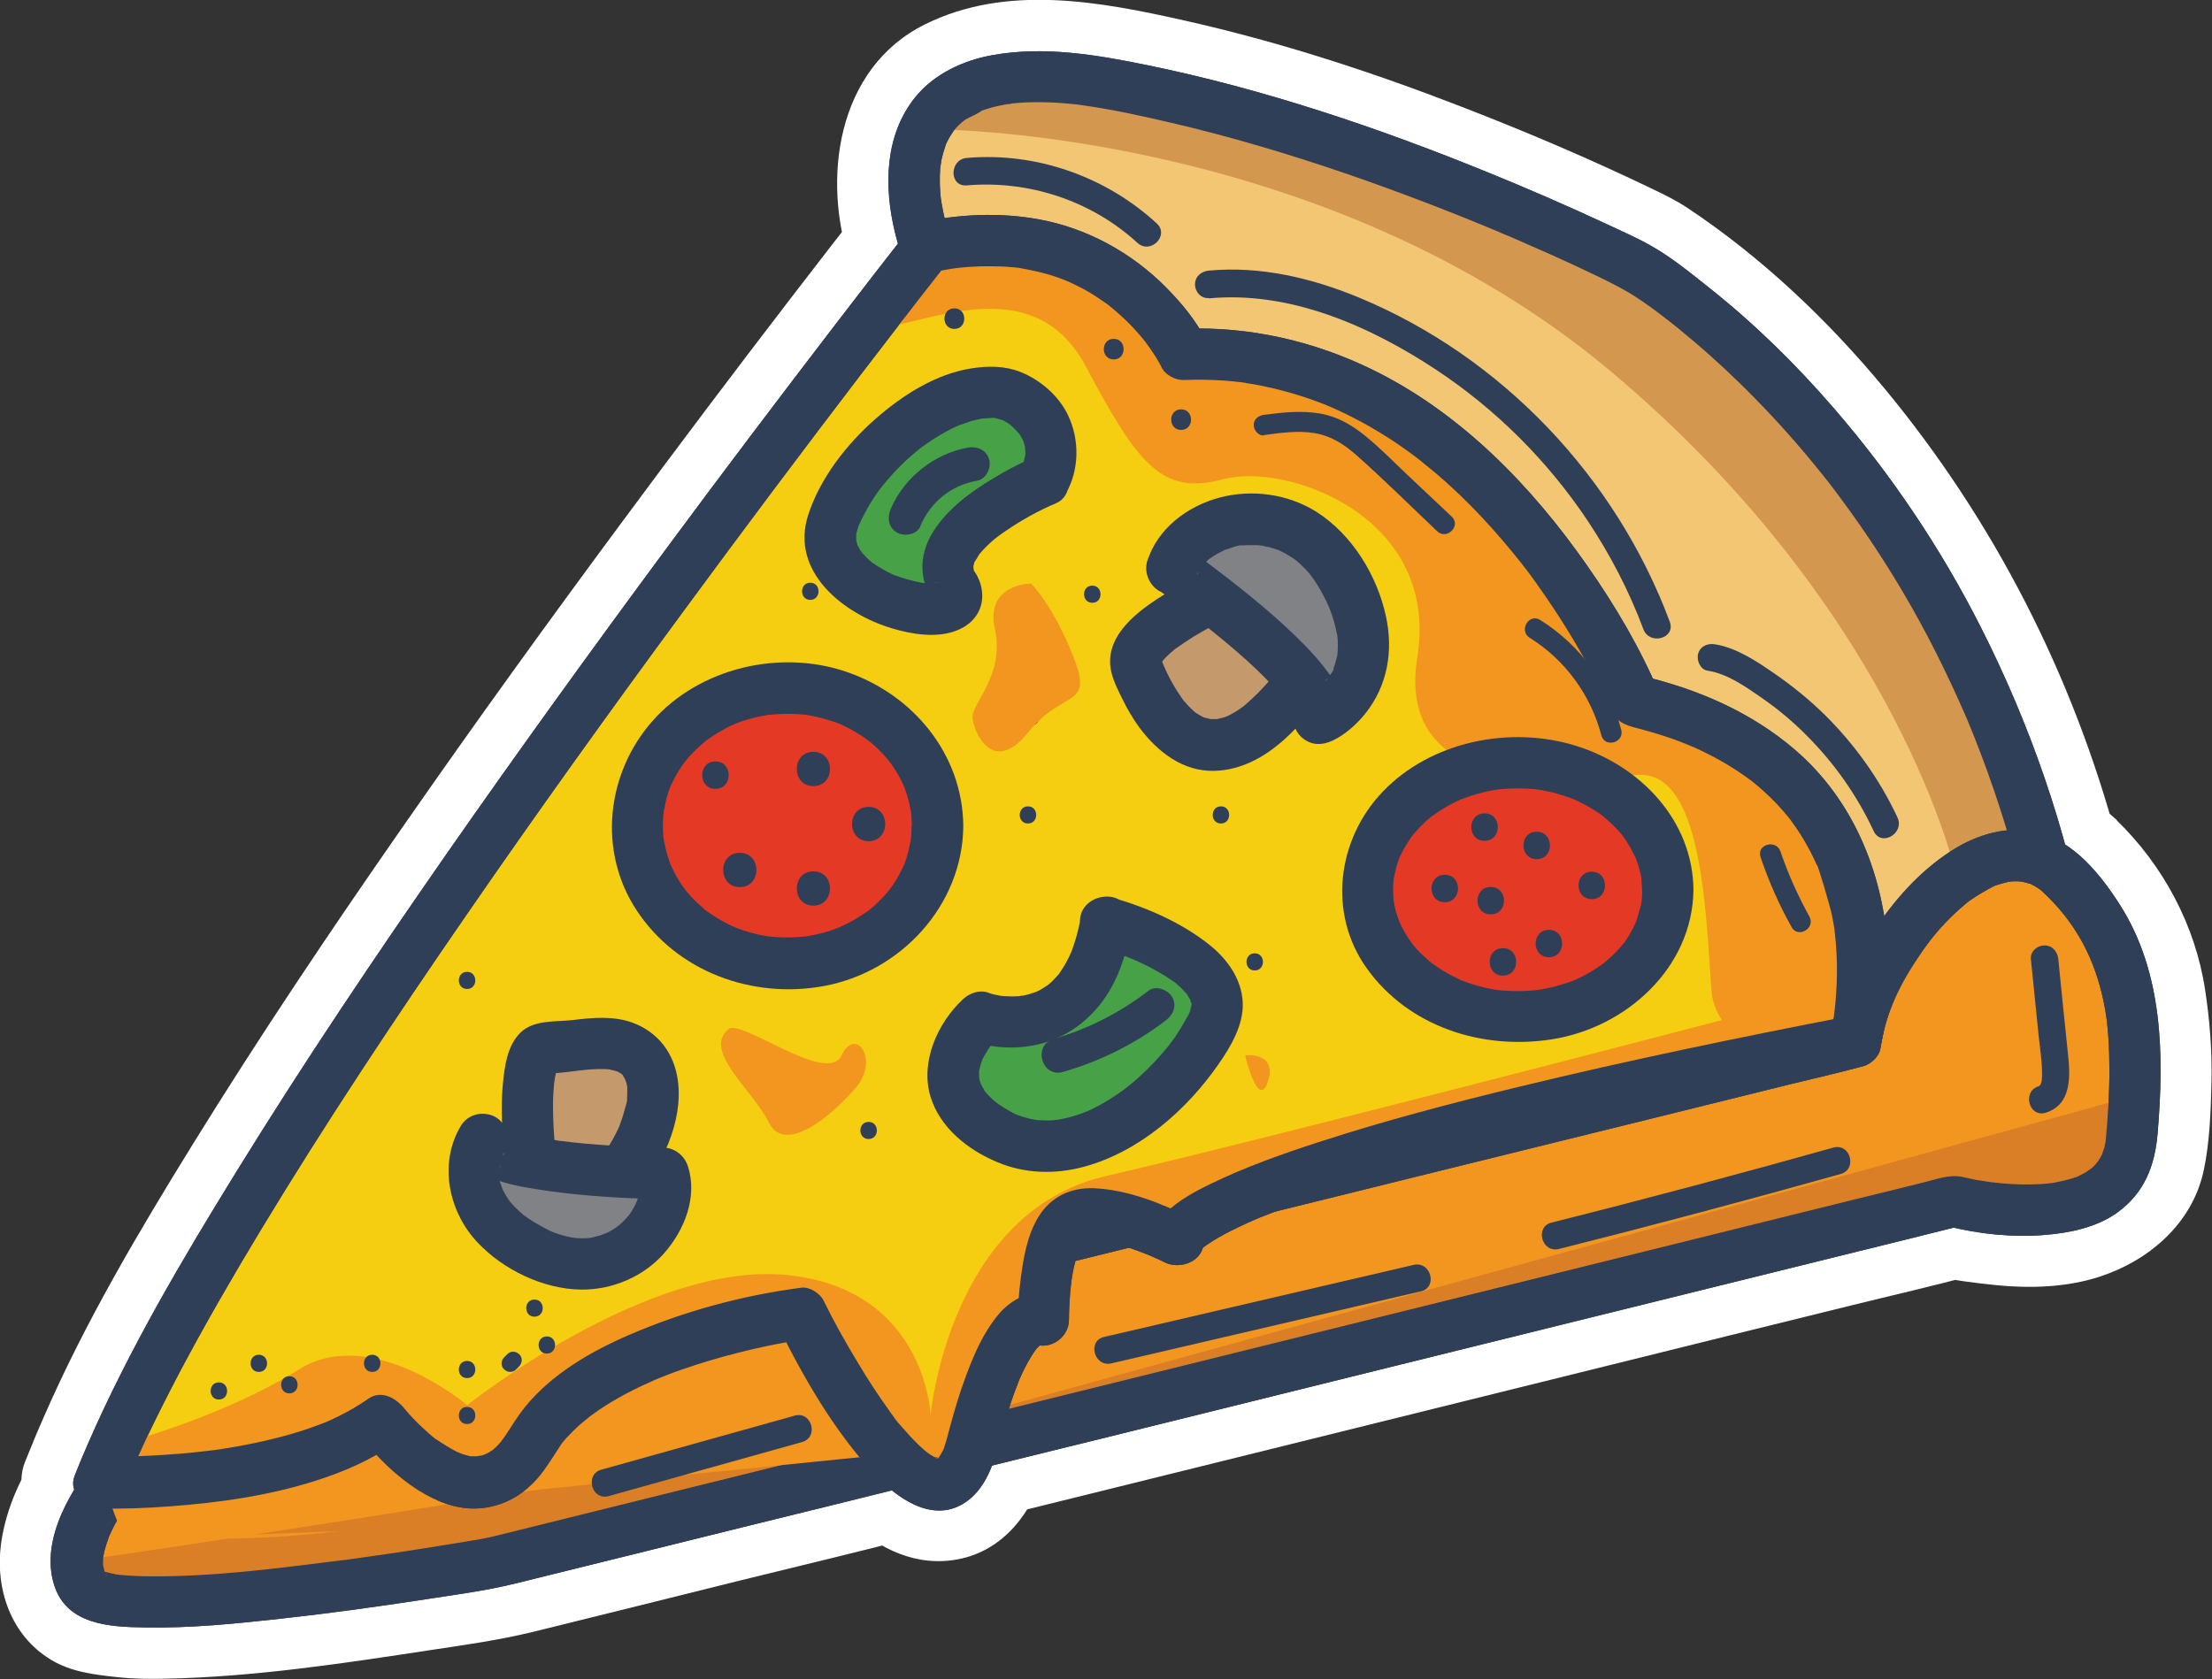 <?xml version="1.0" encoding="UTF-8"?>
<svg id="Layer_1" xmlns="http://www.w3.org/2000/svg" version="1.1" viewBox="0 0 1289.6 979.1">
  <rect x="0" y="0" width="1289.6" height="979.1" fill="#333333" stroke="none"/>
  <!-- Generator: Adobe Illustrator 29.1.0, SVG Export Plug-In . SVG Version: 2.1.0 Build 142)  -->
  <defs>
    <style>
      .st0 {
        fill: #c49a6c;
      }

      .st1 {
        fill: #f5cd11;
      }

      .st2 {
        fill: #47a147;
      }

      .st3 {
        fill: #db7f27;
      }

      .st4 {
        fill: #fff;
      }

      .st5 {
        fill: #808285;
      }

      .st6 {
        fill: #303f58;
      }

      .st7 {
        fill: #e43a25;
      }

      .st8 {
        fill: #f2c673;
      }

      .st9 {
        fill: #d49750;
      }

      .st10 {
        fill: #f3961f;
      }
    </style>
  </defs>
  <g>
    <path class="st4" d="M1234.1,478.2c-6.2-5.7-12.9-11.2-20.5-15,6.9,9,13.8,17.9,20.7,26.9-26-96.8-72-186.8-135.9-263.9-33-39.8-71.4-76.2-114.5-104.9-6.6-4.4-13.4-7.7-20.5-11.1-36.5-17.6-73.9-33.5-111.7-48.1-52.1-20.2-105.5-37.6-160.1-49.9-49.8-11.2-104.6-21.8-152.5,2.1-51.3,25.5-60.2,90.4-43.2,139.8.3.8.6,1.7.9,2.5,3.9-14.6,7.7-29.2,11.6-43.8-15.8,20.1-31.4,40.3-47,60.6-33.5,43.6-66.5,87.4-99.2,131.6-43.1,58.2-85.5,116.9-126.8,176.3-42.5,61-84,122.8-123.1,186.1-31.7,51.3-62.8,103.8-86.9,159.2-3.8,8.6-7.4,17.3-10.9,26.1-5.1,12.9,0,28.9,8.1,39.2,8.8,11.3,20.9,17.3,35.3,17.7,2,0,4.1,0,6.1,0-13-22.6-25.9-45.1-38.9-67.7-12.3,17.4-21.6,37.2-24.5,58.3-3.5,26.4,5.7,53.5,29.2,67.7,11.7,7.1,25.6,8.7,38.8,10.1,9.1,1,18.3,1.1,27.5.9,51.8-1,103.8-8.9,154.9-16.7,20-3,40-5.8,59.7-10.6,40.4-10,80.9-20,121.3-30.1,34-8.4,68.1-16.4,102-25.3.6-.2,1.2-.3,1.7-.4-14.6-3.9-29.2-7.7-43.8-11.6,17.3,16.7,38.5,28.9,63.3,25.6,29.9-4,47.5-28.7,55-56.1-10.5,10.5-21,21-31.4,31.4,19-4.7,38.1-9.4,57.1-14.1,45.5-11.3,91-22.5,136.5-33.8,55-13.6,110-27.2,165.1-40.9,47.6-11.8,95.1-23.6,142.7-35.3,23.1-5.7,46.4-11,69.4-17.2.3,0,.7-.2,1-.2h-23.9c12.1,3.1,24.7,4.5,37,5.8,19.7,2,41.1,1.3,60-4.8,29.1-9.4,54.5-31.1,61.1-62.2,3.5-16.6,4.1-34.5,4.5-51.5.4-18.1-1-35.8-3.7-53.6-5.7-37.7-24.4-72.6-51.7-99.1-16.9-16.4-47-18.1-63.6,0-16.3,17.8-18,46.1,0,63.6,4.8,4.7,9.4,9.7,13.6,15-2.3-3-4.7-6.1-7-9.1,6.9,9,12.6,18.8,17.1,29.2-1.5-3.6-3-7.2-4.5-10.7,4.8,11.8,7.9,24.1,9.7,36.7-.5-4-1.1-8-1.6-12,3.3,24.9,2.6,51.1-.4,76,.5-4,1.1-8,1.6-12-.5,3.7-1.4,7.3-2.8,10.9l4.5-10.7c-1.3,3.1-3,6-5,8.7,2.3-3,4.7-6.1,7-9.1-2,2.5-4.3,4.7-6.8,6.8,3-2.3,6.1-4.7,9.1-7-3.4,2.5-7,4.6-10.9,6.2,3.6-1.5,7.2-3,10.7-4.5-6,2.4-12.3,3.9-18.7,4.8,4-.5,8-1.1,12-1.6-13.3,1.8-26.8,1.2-40.1-.6l12,1.6c-6.4-.9-12.6-2.2-18.9-3.4-9.4-1.9-18.4-1.4-27.5.8-10.2,2.5-20.4,5-30.6,7.6-43.6,10.8-87.3,21.6-130.9,32.4-57.8,14.3-115.6,28.6-173.4,42.9-51.8,12.8-103.6,25.7-155.4,38.5-25.7,6.4-51.5,12.3-77,19.1-.4,0-.7.2-1.1.3-15.1,3.7-27.4,16.6-31.4,31.4-.8,3.1-1.8,6.1-3,9.1,1.5-3.6,3-7.2,4.5-10.7-1.4,3.2-2.9,6.1-5,8.9,2.3-3,4.7-6.1,7-9.1-1,1.2-2.1,2.2-3.3,3.2,3-2.3,6.1-4.7,9.1-7-.9.6-1.7,1.1-2.6,1.6,3.6-1.5,7.2-3,10.7-4.5-1.2.5-2.4.9-3.7,1.1,4-.5,8-1.1,12-1.6-1.3.1-2.6.1-3.9,0,4,.5,8,1.1,12,1.6-1.8-.3-3.4-.7-5.1-1.4,3.6,1.5,7.2,3,10.7,4.5-3.5-1.5-6.7-3.6-9.7-5.9,3,2.3,6.1,4.7,9.1,7-2.1-1.7-4.1-3.6-6.1-5.4-12.9-11.5-27.3-16-44.3-12.1-.4,0-.7.2-1.1.3-2.2.5-4.4,1.1-6.6,1.6-9.3,2.3-18.6,4.6-27.8,6.9-30.1,7.5-60.2,14.9-90.3,22.4-28.6,7.1-57.1,14.1-85.7,21.2-9.7,2.4-19.3,5.2-29.2,6.9-27.1,4.7-54.4,8.8-81.7,12.5,4-.5,8-1.1,12-1.6-25,3.3-50,6.3-75.1,8.2-19.8,1.5-40.2,2.9-60,.4l12,1.6c-4.2-.6-8.4-1.3-12.4-2.9,3.6,1.5,7.2,3,10.7,4.5-1.3-.5-2.5-1.2-3.6-2,3,2.3,6.1,4.7,9.1,7-.5-.4-1-.9-1.4-1.4,2.3,3,4.7,6.1,7,9.1-1-1.3-1.7-2.7-2.4-4.1,1.5,3.6,3,7.2,4.5,10.7-.9-2.3-1.6-4.6-1.9-7,.5,4,1.1,8,1.6,12-.3-3.1-.3-6,0-9.1-.5,4-1.1,8-1.6,12,.9-6,2.7-11.6,5-17.1-1.5,3.6-3,7.2-4.5,10.7,3.8-8.7,8.7-16.8,14.1-24.5,9.1-12.8,7.6-32.5,0-45.4-8-13.8-23-22.2-38.9-22.3-2,0-4.1,0-6.1,0,14.5,19,28.9,38,43.4,57,1.3-3.3,2.7-6.6,4-9.8-1.5,3.6-3,7.2-4.5,10.7,18.8-44.3,42.5-86.6,67-128,30.4-51.2,62.8-101.3,96-150.7,35-52,71-103.4,107.5-154.3,32.9-45.8,66.4-91.3,100.2-136.4,24.9-33.3,50.1-66.4,75.4-99.3,2.2-2.9,4.4-5.7,6.6-8.6-2.3,3-4.7,6.1-7,9.1,7.3-9.5,14.6-18.9,22-28.3,1.2-1.5,2.3-3,3.5-4.5,0,0,0,0,0,0,0,0,7-9.1,7-9.1,6.2-9.6,8-23.8,4.5-34.7,0-.2-.2-.4-.2-.6-.5-1.4-1-2.8-1.4-4.2-2.2-6.8-3.7-13.9-4.7-21l1.6,12c-1.1-8.2-1.4-16.4-.3-24.6-.5,4-1.1,8-1.6,12,.7-5.5,2.1-10.8,4.2-15.9-1.5,3.6-3,7.2-4.5,10.7,1.7-3.9,3.8-7.6,6.4-11-2.3,3-4.7,6.1-7,9.1,2.5-3.2,5.4-6,8.5-8.5-3,2.3-6.1,4.7-9.1,7,3.9-2.9,8-5.3,12.5-7.3-3.6,1.5-7.2,3-10.7,4.5,7.1-3,14.6-4.7,22.2-5.8-4,.5-8,1.1-12,1.6,15.4-2,31-1,46.4,1l-12-1.6c68.7,9.7,136.4,31.9,201,56.7,15.5,5.9,30.8,12.1,46.1,18.6-3.6-1.5-7.2-3-10.7-4.5,23.3,9.9,46.4,20.2,69.1,31.4,4.6,2.3,8.9,4.9,13.2,7.9,6.1,4.1,12,8.5,17.8,13-3-2.3-6.1-4.7-9.1-7,26.8,20.7,51.3,44.3,73.7,69.6,8.5,9.6,16.7,19.6,24.6,29.7-2.3-3-4.7-6.1-7-9.1,33.1,42.9,60.3,89.9,81.5,139.7-1.5-3.6-3-7.2-4.5-10.7,6.9,16.3,13.1,32.9,18.7,49.8,2.9,8.7,5.6,17.4,8.1,26.2,1.8,6.1,3.3,12.1,5.8,18,4.3,10.1,10.7,16.7,20.1,22.4,2.3,1.4,4.4,2.7,6.5,4.3-3-2.3-6.1-4.7-9.1-7,1.1.9,2.1,1.8,3.2,2.8,8.7,8,19.8,13.2,31.8,13.2s24.2-4.9,31.8-13.2c15.9-17.3,18.5-46.6,0-63.6Z"/>
    <path class="st4" d="M1026.9,574.6c-33.5,8.3-67,16.6-100.5,24.8-52.9,13.1-105.9,26.2-158.8,39.3-12.1,3-24.2,6-36.3,9,8,28.9,16,57.9,23.9,86.8,63.9-24,131.3-39.6,197.8-54.5,31.7-7.1,63.6-13.8,95.5-20.2-11.6-1.5-23.1-3-34.7-4.5.8.6,1.6,1.1,2.4,1.7,9.2,6.3,24.3,7.4,34.7,4.5,10.4-2.9,21.8-10.9,26.9-20.7,5.5-10.4,8.3-23.1,4.5-34.7-3.8-11.6-10.6-19.9-20.7-26.9-12.2-8.4-25-8.5-39-5.8-3.9.7-7.7,1.6-11.6,2.3-8.1,1.6-16.1,3.3-24.2,5-13.9,2.9-27.7,5.9-41.6,8.9-24,5.3-47.9,10.8-71.7,16.6-34.9,8.5-69.6,17.7-103.9,28.4-12.9,4.1-25.7,8.4-38.3,13.1-11.2,4.2-20.6,10-26.9,20.7-5.6,9.6-8,23.9-4.5,34.7,7.7,23.7,30.9,37.5,55.4,31.4,33.5-8.3,67-16.6,100.5-24.8,52.9-13.1,105.9-26.2,158.8-39.3,12.1-3,24.2-6,36.3-9,10.8-2.7,21.3-11.2,26.9-20.7,5.6-9.6,8-23.9,4.5-34.7-7.7-23.7-30.9-37.5-55.4-31.4Z"/>
    <path class="st4" d="M646,668.7c-14,3.5-28,6.9-42,10.4,16.9,22,33.9,44.1,50.8,66.1,1.2-2.8,2.7-5.4,4.5-7.9-2.3,3-4.7,6.1-7,9.1.9-1,1.8-1.9,2.8-2.8-3,2.3-6.1,4.7-9.1,7,1-.8,2-1.4,3.2-1.9-3.6,1.5-7.2,3-10.7,4.5,1.7-.7,3.3-1.1,5.1-1.4-4,.5-8,1.1-12,1.6,3.7-.4,7.2-.3,10.8.1l-12-1.6c5.3.7,10.4,2,15.5,3.5,11.1,3.3,24.8,1.3,34.7-4.5,9.3-5.5,18.2-16.2,20.7-26.9,5.5-24.1-7.2-48.3-31.4-55.4-16.7-4.9-33.8-6.9-51-3.5-18.2,3.6-34.4,17.8-41.8,34.6-3.2,7.3-6.1,14.5-6.1,22.7s3.6,19.4,9.7,27.3c11.1,14.4,29.5,20.5,47.3,16.1,14-3.5,28-6.9,42-10.4,10.8-2.7,21.3-11.2,26.9-20.7,5.6-9.6,8-23.9,4.5-34.7-7.7-23.7-30.9-37.5-55.4-31.4Z"/>
  </g>
  <g>
    <path class="st8" d="M540.3,144.7s-48.7-122.8,104.3-96c153,26.8,309.8,107.2,309.8,107.2,0,0,184.9,108.5,243.9,376.5,59,268-191.6,61.6-191.6,61.6l-466.3-449.3Z"/>
    <path class="st6" d="M554.8,140.7c-1.8-4.5-3.1-9.2-4.2-13.9-.5-2.2-1-4.5-1.4-6.8-.2-1.2-.4-2.4-.6-3.6-.4-2.5.2.7.2,1.7,0-.8-.2-1.5-.3-2.3-.6-5.6-.8-11.2-.4-16.9,0-1.4.4-2.8.4-4.2.1,5.6-.1.9.3-1.1.6-3,1.5-5.9,2.5-8.9.2-.7,1.3-3.1,0-.4-1.2,2.8-.1.3.2-.3.7-1.4,1.4-2.8,2.2-4.2.8-1.4,1.8-2.6,2.6-4,1.2-1.8-2.7,3.1-.7.9.6-.7,1.2-1.4,1.8-2.1,1.1-1.2,2.2-2.3,3.4-3.3.4-.4,1.6-1,1.8-1.5,0,0-3.3,2.3-1.5,1.1.5-.3.9-.7,1.4-1,1.2-.8,9.7-4.6,9.8-5.4,0,.2-3.7,1.4-1.4.6.5-.2,1-.4,1.5-.6.9-.3,1.8-.6,2.7-.9,2.2-.7,4.4-1.3,6.7-1.8,2.3-.5,4.6-.9,6.9-1.3,2.1-.4-.4.6-1.1.1.1.1,2-.2,2-.2,1.4-.2,2.8-.3,4.1-.4,5.9-.5,11.9-.5,17.8-.3,3.2.1,6.5.3,9.7.6,1.8.2,3.6.3,5.5.5.9.1,5.7.7,3.1.4,17.8,2.4,35.5,6.3,53,10.4,34.9,8.1,69.2,18.4,103,30,29.6,10.2,58.8,21.4,87.7,33.5.2,0,2.2.9.6.3-1.7-.7.8.3,1.2.5,1.4.6,2.7,1.2,4.1,1.7,3.2,1.3,6.3,2.7,9.4,4.1,5.2,2.3,10.5,4.6,15.7,6.9,8.2,3.7,16.5,7.5,24.6,11.4,10,4.8,19.3,9.4,28.4,15.7,3.6,2.5,7.1,5,10.6,7.7,1,.8,2,1.5,3,2.3.6.4,1.1.9,1.7,1.3.2.1-3.4-2.6-1.7-1.3.3.2.6.5.9.7,2.5,1.9,4.9,3.9,7.4,5.9,11.8,9.6,23.1,19.7,34,30.3,14,13.6,27.2,27.8,39.7,42.7,3.6,4.3,7.2,8.7,10.7,13.1.8,1,1.6,2,2.4,3,.9,1.1,2.5,3.2.7.9,1.9,2.5,3.8,5,5.7,7.6,7.2,9.7,14.2,19.6,20.8,29.7,14.9,22.6,28.2,46.1,40,70.5,3.1,6.3,6,12.7,8.9,19.1,1.6,3.5,3.1,7,4.6,10.5-.9-2.2.8,1.8,1,2.4.8,2,1.7,4.1,2.5,6.1,5.8,14.5,11.1,29.2,15.9,44.1,9.7,30.2,17.8,61.3,22.7,92.7.3,1.7.5,3.3.7,5,.1.7.4,3,0-.3,0,.6.2,1.2.2,1.8.4,3.3.8,6.5,1.1,9.8.5,5.4.8,10.9,1,16.4.1,4.8,0,9.6-.2,14.4-.1,2.1-.3,4.2-.5,6.3,0,.4,0,.8-.1,1.2-.2,2.5.1-1.5.2-1.6-.4.5-.4,2.8-.5,3.4-.6,3.6-1.4,7.2-2.5,10.7-.5,1.5-1,3.1-1.6,4.6-1,2.6-.3,0,.5-1-.5.7-.8,1.7-1.1,2.4-1.3,2.6-2.9,4.9-4.5,7.4-.9,1.5,2.8-3.2.7-1-.4.4-.8.9-1.2,1.4-1,1.1-2,2-3,3-.4.4-.9.7-1.3,1.1-.4.4,3.5-2.5,1.3-1-1.1.7-2.1,1.4-3.3,2.1-1.1.6-2.3,1.1-3.4,1.7-1.7.9,4.1-1.5,1.6-.7-.7.2-1.4.5-2.1.7-2.4.8-4.9,1.3-7.4,1.8-2.6.5,4-.4,1.7-.2-.7,0-1.4.1-2,.2-1.4.1-2.8.2-4.2.2-2.8,0-5.6,0-8.4-.4-.7,0-1.3-.1-2-.2-3.3-.3,3.5.6,1.2.2-1.5-.3-3.1-.5-4.6-.8-6.2-1.2-12.3-2.9-18.3-4.9-3.3-1.1-6.5-2.3-9.7-3.6-.7-.3-1.4-.6-2.1-.9-2.5-1-.6-.4.8.4-1.5-.8-3.3-1.4-4.9-2.1-6.5-2.9-12.8-6.1-19.1-9.4-21.7-11.6-42.3-25.2-62.1-39.8-1.7-1.2-3.3-2.5-5-3.7-.7-.5-1.4-1.1-2.1-1.6-3-2.3,3.2,2.5.8.6-1.8-1.4-3.6-2.7-5.3-4.2-1.2-1-2.4-2.1-3.5-3.2-11.1-10.7-22.3-21.4-33.4-32.2-21.2-20.5-42.5-40.9-63.7-61.4-27.4-26.4-54.8-52.8-82.3-79.3-29.6-28.5-59.1-57-88.7-85.5-28.2-27.1-56.3-54.3-84.5-81.4-22.4-21.6-44.8-43.1-67.2-64.7-13-12.6-26.1-25.1-39.1-37.7-1.7-1.6-3.4-3.3-5.1-4.9-5.8-5.6-15.4-5.8-21.2,0-5.7,5.7-5.9,15.6,0,21.2,7.3,7,14.5,14,21.8,21,18.9,18.2,37.9,36.5,56.8,54.7,26.5,25.5,53,51.1,79.5,76.6,29.9,28.8,59.9,57.7,89.8,86.5,29.3,28.2,58.5,56.4,87.8,84.6,24.6,23.7,49.2,47.4,73.7,71,15.6,15,31.1,30,46.7,45,4.6,4.5,9.1,9,14.1,13,16.9,13.3,34.3,25.8,52.6,37.1,24.2,15.1,50.4,29.2,78.2,36.2,25.3,6.4,55.9,5.9,73.7-16.1,11-13.7,15.4-30.2,17.1-47.4,2.4-23.6-.9-47.8-5.1-71-11.4-62.9-32.9-124.5-61.8-181.4-23.2-45.7-52-88.5-85.5-127.2-22.2-25.7-46.6-49.6-73.3-70.7-10.7-8.5-21.8-17.6-33.9-24.3-8.2-4.6-17-8.4-25.5-12.4-22.5-10.5-45.4-20.4-68.4-29.8-64.5-26.3-131.1-48.8-199.5-62.8-29.4-6-59.6-11.1-89.5-5.8-17.1,3-34.3,10.9-45.4,24.7-17.8,22.2-18.2,51.9-11.8,78.5,1.1,4.5,2.3,9,4,13.3,3,7.5,10,12.8,18.5,10.5,7.2-2,13.5-10.9,10.5-18.5Z"/>
  </g>
  <path class="st9" d="M548.6,75.6s224.1,1,390.8,141.2c168.9,142,201.5,295.1,201.5,295.1l49.8-10.7s-74.9-216.6-212.6-329c0,0-379.3-197-429.5-96.6Z"/>
  <path class="st6" d="M554.8,140.7c-1.8-4.5-3.1-9.2-4.2-13.9-.5-2.2-1-4.5-1.4-6.8-.2-1.2-.4-2.4-.6-3.6-.4-2.5.2.7.2,1.7,0-.8-.2-1.5-.3-2.3-.6-5.6-.8-11.2-.4-16.9,0-1.4.4-2.8.4-4.2.1,5.6-.1.9.3-1.1.6-3,1.5-5.9,2.5-8.9.2-.7,1.3-3.1,0-.4-1.2,2.8-.1.3.2-.3.7-1.4,1.4-2.8,2.2-4.2.8-1.4,1.8-2.6,2.6-4,1.2-1.8-2.7,3.1-.7.9.6-.7,1.2-1.4,1.8-2.1,1.1-1.2,2.2-2.3,3.4-3.3.4-.4,1.6-1,1.8-1.5,0,0-3.3,2.3-1.5,1.1.5-.3.9-.7,1.4-1,1.2-.8,9.7-4.6,9.8-5.4,0,.2-3.7,1.4-1.4.6.5-.2,1-.4,1.5-.6.9-.3,1.8-.6,2.7-.9,2.2-.7,4.4-1.3,6.7-1.8,2.3-.5,4.6-.9,6.9-1.3,2.1-.4-.4.6-1.1.1.1.1,2-.2,2-.2,1.4-.2,2.8-.3,4.1-.4,5.9-.5,11.9-.5,17.8-.3,3.2.1,6.5.3,9.7.6,1.8.2,3.6.3,5.5.5.9.1,5.7.7,3.1.4,17.8,2.4,35.5,6.3,53,10.4,34.9,8.1,69.2,18.4,103,30,29.6,10.2,58.8,21.4,87.7,33.5.2,0,2.2.9.6.3-1.7-.7.8.3,1.2.5,1.4.6,2.7,1.2,4.1,1.7,3.2,1.3,6.3,2.7,9.4,4.1,5.2,2.3,10.5,4.6,15.7,6.9,8.2,3.7,16.5,7.5,24.6,11.4,10,4.8,19.3,9.4,28.4,15.7,3.6,2.5,7.1,5,10.6,7.7,1,.8,2,1.5,3,2.3.6.4,1.1.9,1.7,1.3.2.1-3.4-2.6-1.7-1.3.3.2.6.5.9.7,2.5,1.9,4.9,3.9,7.4,5.9,11.8,9.6,23.1,19.7,34,30.3,14,13.6,27.2,27.8,39.7,42.7,3.6,4.3,7.2,8.7,10.7,13.1.8,1,1.6,2,2.4,3,.9,1.1,2.5,3.2.7.9,1.9,2.5,3.8,5,5.7,7.6,7.2,9.7,14.2,19.6,20.8,29.7,14.9,22.6,28.2,46.1,40,70.5,3.1,6.3,6,12.7,8.9,19.1,1.6,3.5,3.1,7,4.6,10.5-.9-2.2.8,1.8,1,2.4.8,2,1.7,4.1,2.5,6.1,5.8,14.5,11.1,29.2,15.9,44.1,9.7,30.2,17.8,61.3,22.7,92.7.3,1.7.5,3.3.7,5,.1.7.4,3,0-.3,0,.6.2,1.2.2,1.8.4,3.3.8,6.5,1.1,9.8.5,5.4.8,10.9,1,16.4.1,4.8,0,9.6-.2,14.4-.1,2.1-.3,4.2-.5,6.3,0,.4,0,.8-.1,1.2-.2,2.5.1-1.5.2-1.6-.4.5-.4,2.8-.5,3.4-.6,3.6-1.4,7.2-2.5,10.7-.5,1.5-1,3.1-1.6,4.6-1,2.6-.3,0,.5-1-.5.7-.8,1.7-1.1,2.4-1.3,2.6-2.9,4.9-4.5,7.4-.9,1.5,2.8-3.2.7-1-.4.4-.8.9-1.2,1.4-1,1.1-2,2-3,3-.4.4-.9.7-1.3,1.1-.4.4,3.5-2.5,1.3-1-1.1.7-2.1,1.4-3.3,2.1-1.1.6-2.3,1.1-3.4,1.7-1.7.9,4.1-1.5,1.6-.7-.7.2-1.4.5-2.1.7-2.4.8-4.9,1.3-7.4,1.8-2.6.5,4-.4,1.7-.2-.7,0-1.4.1-2,.2-1.4.1-2.8.2-4.2.2-2.8,0-5.6,0-8.4-.4-.7,0-1.3-.1-2-.2-3.3-.3,3.5.6,1.2.2-1.5-.3-3.1-.5-4.6-.8-6.2-1.2-12.3-2.9-18.3-4.9-3.3-1.1-6.5-2.3-9.7-3.6-.7-.3-1.4-.6-2.1-.9-2.5-1-.6-.4.8.4-1.5-.8-3.3-1.4-4.9-2.1-6.5-2.9-12.8-6.1-19.1-9.4-21.7-11.6-42.3-25.2-62.1-39.8-1.7-1.2-3.3-2.5-5-3.7-.7-.5-1.4-1.1-2.1-1.6-3-2.3,3.2,2.5.8.6-1.8-1.4-3.6-2.7-5.3-4.2-1.2-1-2.4-2.1-3.5-3.2-11.1-10.7-22.3-21.4-33.4-32.2-21.2-20.5-42.5-40.9-63.7-61.4-27.4-26.4-54.8-52.8-82.3-79.3-29.6-28.5-59.1-57-88.7-85.5-28.2-27.1-56.3-54.3-84.5-81.4-22.4-21.6-44.8-43.1-67.2-64.7-13-12.6-26.1-25.1-39.1-37.7-1.7-1.6-3.4-3.3-5.1-4.9-5.8-5.6-15.4-5.8-21.2,0-5.7,5.7-5.9,15.6,0,21.2,7.3,7,14.5,14,21.8,21,18.9,18.2,37.9,36.5,56.8,54.7,26.5,25.5,53,51.1,79.5,76.6,29.9,28.8,59.9,57.7,89.8,86.5,29.3,28.2,58.5,56.4,87.8,84.6,24.6,23.7,49.2,47.4,73.7,71,15.6,15,31.1,30,46.7,45,4.6,4.5,9.1,9,14.1,13,16.9,13.3,34.3,25.8,52.6,37.1,24.2,15.1,50.4,29.2,78.2,36.2,25.3,6.4,55.9,5.9,73.7-16.1,11-13.7,15.4-30.2,17.1-47.4,2.4-23.6-.9-47.8-5.1-71-11.4-62.9-32.9-124.5-61.8-181.4-23.2-45.7-52-88.5-85.5-127.2-22.2-25.7-46.6-49.6-73.3-70.7-10.7-8.5-21.8-17.6-33.9-24.3-8.2-4.6-17-8.4-25.5-12.4-22.5-10.5-45.4-20.4-68.4-29.8-64.5-26.3-131.1-48.8-199.5-62.8-29.4-6-59.6-11.1-89.5-5.8-17.1,3-34.3,10.9-45.4,24.7-17.8,22.2-18.2,51.9-11.8,78.5,1.1,4.5,2.3,9,4,13.3,3,7.5,10,12.8,18.5,10.5,7.2-2,13.5-10.9,10.5-18.5Z"/>
  <g>
    <path class="st10" d="M69.6,857.5s-37.5,44.7-20.5,68.8c17,24.1,238.5-15.2,238.5-15.2l851.3-210.8s98.3,25,103.6-35.7c5.4-60.7,3.6-112.5-40.2-154.5-43.8-42-112.6,41.9-120.6,97.3L69.6,857.5Z"/>
    <path class="st6" d="M59,846.9c-16.7,19.9-35.8,50.2-27.5,77.1,7.2,23.4,32.1,24.7,52.8,25,26.5.5,53.1-2.2,79.4-5.1,28.2-3.1,56.3-7,84.4-11.3,17.3-2.7,34.7-4.9,51.8-9.1,23.5-5.8,47-11.6,70.4-17.4,41.5-10.3,83-20.6,124.6-30.8,52-12.9,104-25.8,156.1-38.6,55-13.6,110.1-27.3,165.1-40.9,50.5-12.5,101.1-25,151.6-37.5,38.5-9.5,77.1-19.1,115.6-28.6,19.1-4.7,38.1-9.4,57.2-14.2.8-.2,1.7-.4,2.5-.6h-8c18.4,4.7,38.5,6.8,57.4,5.2,14.6-1.2,30-4.4,42.1-13.1,15.7-11.4,21.8-27.2,23.4-46.1,3.8-45.3,3.3-93.7-22-133.3-11-17.3-26.6-36.8-47.4-42.1-17.6-4.5-35.9,1-50.8,10.6-18.8,12.1-34,29.4-46,48-11.5,17.8-21.2,38.3-24.4,59.4l10.5-10.5c-9,2.2-18,4.5-27.1,6.7-24.5,6.1-49.1,12.1-73.6,18.2-36.3,9-72.6,17.9-108.9,26.9-44.3,10.9-88.6,21.9-132.9,32.8-48.5,12-97.1,24-145.6,36-49,12.1-98,24.2-146.9,36.3-45.7,11.3-91.3,22.6-137,33.9-38.6,9.5-77.2,19.1-115.8,28.6-27.7,6.9-55.5,13.7-83.2,20.6-13.1,3.2-26.3,6.2-39.4,9.7-.6.2-1.1.3-1.7.4-18.7,4.6-10.8,33.6,8,28.9,9-2.2,18-4.5,27.1-6.7,24.5-6.1,49.1-12.1,73.6-18.2,36.3-9,72.6-17.9,108.9-26.9,44.3-10.9,88.6-21.9,132.9-32.8,48.5-12,97.1-24,145.6-36,49-12.1,98-24.2,146.9-36.3,45.7-11.3,91.3-22.6,137-33.9,38.6-9.5,77.2-19.1,115.8-28.6,27.7-6.9,55.5-13.7,83.2-20.6,13.1-3.2,26.3-6.2,39.4-9.7.6-.2,1.1-.3,1.7-.4,4.6-1.1,9.7-5.6,10.5-10.5,3.3-21.6,11.3-37.7,23.9-56,5.5-8,11.4-15.2,19.7-23,1.7-1.6,3.5-3.2,5.3-4.7,1.1-.9,2.1-1.8,3.2-2.6-.5.4-2.1,1.5.2-.1,4.3-3,8.6-5.5,13.3-8,3.5-1.8-1.9.7.3-.2.9-.4,1.9-.7,2.8-1,1.8-.6,3.7-1,5.6-1.5.8-.2,4.5-.6.5-.2,1.1,0,2.2-.2,3.3-.2.7,0,1.5,0,2.2,0,1.1,0,5.5,1,1.5,0,1.8.4,3.6,1,5.3,1.4,3.4.7-2.5-1.5.6.2.8.5,1.7.9,2.6,1.4.9.5,1.7,1.1,2.5,1.6,3.3,2-2-2,.9.7,2.5,2.3,4.9,4.6,7.2,7.1,16.6,17.7,25.8,38.2,30.1,62.3,1.8,9.9,2.5,23.5,2.5,35.4,0,13.8-.9,27.6-2.2,41.4-.2,2.4.9-3.5,0,.2-.3,1.1-.5,2.2-.7,3.4-.3,1.1-2.4,6.4-.6,2.5-.7,1.5-1.5,3.1-2.4,4.5-.5.8-1.1,1.6-1.6,2.5,2.3-3.5,0-.1-.8.7-1.1,1.2-2.3,2.2-3.5,3.2,3.3-2.9-.7.4-1.7,1-1.5.9-3.1,1.7-4.7,2.5-.9.5-3.1,1.1.4-.1-1.3.4-2.5.9-3.8,1.3-3.2,1-6.6,1.8-9.9,2.4-1,.2-2,.3-3.1.5,4.3-.7.8,0-.1,0-2.1.2-4.1.4-6.2.5-7.3.4-14.7.2-22-.5-1.5-.1-3-.3-4.5-.5-.9,0-1.7-.2-2.6-.3-3-.3,3.1.5,1.1.2-2.8-.5-5.5-.8-8.3-1.3-3-.5-6-1.3-9-1.9-7.1-1.4-14.5,1.4-21.4,3.1-13.6,3.4-27.3,6.8-40.9,10.1-48.3,12-96.6,23.9-144.9,35.9-64.6,16-129.3,32-193.9,48-66.9,16.6-133.8,33.1-200.7,49.7-55,13.6-110,27.2-164.9,40.8-29.3,7.3-58.6,14.5-87.9,21.8-5.5,1.4-11,2.3-16.6,3.2-11.6,1.9-23.3,3.8-34.9,5.6-7.8,1.2-15.5,2.3-23.3,3.4-4.2.6-8.4,1.2-12.6,1.8-.8.1-1.6.2-2.3.3,4-.5,0,0-.7,0-2.4.3-4.8.6-7.2.9-33.8,4.3-68,8.5-102.1,8.4-6.2,0-12.5-.2-18.7-.8-.5,0-1-.1-1.5-.2-3.3-.3,1.1.3,1.2.2-.2.2-2.8-.4-3.3-.5-2.3-.4-4.4-1-6.6-1.6-3.4-.9,1.7,1.1,1,.5-.4-.3-1.4-.9-2-1.1-2-.6,3.4,3.1,1.3.9-.9-1,1.9,2.3,1.7,2.3-.7,0-2.7-5.8-1.2-1.6-.4-1.2-1.3-6.6-1-2.8-.2-2.2-.1-4.4,0-6.6.2-2.4-.9,3.6,0-.3.3-1.2.5-2.5.8-3.7.7-2.5,1.5-5,2.4-7.4,1.4-4-1.3,2.6.5-1.3.4-.8.7-1.6,1.1-2.4,1.1-2.3,2.3-4.6,3.6-6.8,1.9-3.4,4-6.7,6.1-9.9,1.6-2.3,3.3-5.9,5.5-7.7-3.7,3.1-.9,1.2.2-.2,5.2-6.2,6.1-15.1,0-21.2-5.3-5.3-16-6.2-21.2,0Z"/>
  </g>
  <path class="st3" d="M57.9,908.4s251.1-36.2,514.1-84.6l665.2-182.9s18.8,24.8,7.4,35.9c-11.4,11.1-46,35.9-98.8,24.9l-802.3,195.5S3.3,975.9,57.9,908.4Z"/>
  <path class="st6" d="M59,846.9c-16.7,19.9-35.8,50.2-27.5,77.1,7.2,23.4,32.1,24.7,52.8,25,26.5.5,53.1-2.2,79.4-5.1,28.2-3.1,56.3-7,84.4-11.3,17.3-2.7,34.7-4.9,51.8-9.1,23.5-5.8,47-11.6,70.4-17.4,41.5-10.3,83-20.6,124.6-30.8,52-12.9,104-25.8,156.1-38.6,55-13.6,110.1-27.3,165.1-40.9,50.5-12.5,101.1-25,151.6-37.5,38.5-9.5,77.1-19.1,115.6-28.6,19.1-4.7,38.1-9.4,57.2-14.2.8-.2,1.7-.4,2.5-.6h-8c18.4,4.7,38.5,6.8,57.4,5.2,14.6-1.2,30-4.4,42.1-13.1,15.7-11.4,21.8-27.2,23.4-46.1,3.8-45.3,3.3-93.7-22-133.3-11-17.3-26.6-36.8-47.4-42.1-17.6-4.5-35.9,1-50.8,10.6-18.8,12.1-34,29.4-46,48-11.5,17.8-21.2,38.3-24.4,59.4l10.5-10.5c-9,2.2-18,4.5-27.1,6.7-24.5,6.1-49.1,12.1-73.6,18.2-36.3,9-72.6,17.9-108.9,26.9-44.3,10.9-88.6,21.9-132.9,32.8-48.5,12-97.1,24-145.6,36-49,12.1-98,24.2-146.9,36.3-45.7,11.3-91.3,22.6-137,33.9-38.6,9.5-77.2,19.1-115.8,28.6-27.7,6.9-55.5,13.7-83.2,20.6-13.1,3.2-26.3,6.2-39.4,9.7-.6.2-1.1.3-1.7.4-18.7,4.6-10.8,33.6,8,28.9,9-2.2,18-4.5,27.1-6.7,24.5-6.1,49.1-12.1,73.6-18.2,36.3-9,72.6-17.9,108.9-26.9,44.3-10.9,88.6-21.9,132.9-32.8,48.5-12,97.1-24,145.6-36,49-12.1,98-24.2,146.9-36.3,45.7-11.3,91.3-22.6,137-33.9,38.6-9.5,77.2-19.1,115.8-28.6,27.7-6.9,55.5-13.7,83.2-20.6,13.1-3.2,26.3-6.2,39.4-9.7.6-.2,1.1-.3,1.7-.4,4.6-1.1,9.7-5.6,10.5-10.5,3.3-21.6,11.3-37.7,23.9-56,5.5-8,11.4-15.2,19.7-23,1.7-1.6,3.5-3.2,5.3-4.7,1.1-.9,2.1-1.8,3.2-2.6-.5.4-2.1,1.5.2-.1,4.3-3,8.6-5.5,13.3-8,3.5-1.8-1.9.7.3-.2.9-.4,1.9-.7,2.8-1,1.8-.6,3.7-1,5.6-1.5.8-.2,4.5-.6.5-.2,1.1,0,2.2-.2,3.3-.2.7,0,1.5,0,2.2,0,1.1,0,5.5,1,1.5,0,1.8.4,3.6,1,5.3,1.4,3.4.7-2.5-1.5.6.2.8.5,1.7.9,2.6,1.4.9.5,1.7,1.1,2.5,1.6,3.3,2-2-2,.9.7,2.5,2.3,4.9,4.6,7.2,7.1,16.6,17.7,25.8,38.2,30.1,62.3,1.8,9.9,2.5,23.5,2.5,35.4,0,13.8-.9,27.6-2.2,41.4-.2,2.4.9-3.5,0,.2-.3,1.1-.5,2.2-.7,3.4-.3,1.1-2.4,6.4-.6,2.5-.7,1.5-1.5,3.1-2.4,4.5-.5.8-1.1,1.6-1.6,2.5,2.3-3.5,0-.1-.8.7-1.1,1.2-2.3,2.2-3.5,3.2,3.3-2.9-.7.4-1.7,1-1.5.9-3.1,1.7-4.7,2.5-.9.5-3.1,1.1.4-.1-1.3.4-2.5.9-3.8,1.3-3.2,1-6.6,1.8-9.9,2.4-1,.2-2,.3-3.1.5,4.3-.7.8,0-.1,0-2.1.2-4.1.4-6.2.5-7.3.4-14.7.2-22-.5-1.5-.1-3-.3-4.5-.5-.9,0-1.7-.2-2.6-.3-3-.3,3.1.5,1.1.2-2.8-.5-5.5-.8-8.3-1.3-3-.5-6-1.3-9-1.9-7.1-1.4-14.5,1.4-21.4,3.1-13.6,3.4-27.3,6.8-40.9,10.1-48.3,12-96.6,23.9-144.9,35.9-64.6,16-129.3,32-193.9,48-66.9,16.6-133.8,33.1-200.7,49.7-55,13.6-110,27.2-164.9,40.8-29.3,7.3-58.6,14.5-87.9,21.8-5.5,1.4-11,2.3-16.6,3.2-11.6,1.9-23.3,3.8-34.9,5.6-7.8,1.2-15.5,2.3-23.3,3.4-4.2.6-8.4,1.2-12.6,1.8-.8.1-1.6.2-2.3.3,4-.5,0,0-.7,0-2.4.3-4.8.6-7.2.9-33.8,4.3-68,8.5-102.1,8.4-6.2,0-12.5-.2-18.7-.8-.5,0-1-.1-1.5-.2-3.3-.3,1.1.3,1.2.2-.2.2-2.8-.4-3.3-.5-2.3-.4-4.4-1-6.6-1.6-3.4-.9,1.7,1.1,1,.5-.4-.3-1.4-.9-2-1.1-2-.6,3.4,3.1,1.3.9-.9-1,1.9,2.3,1.7,2.3-.7,0-2.7-5.8-1.2-1.6-.4-1.2-1.3-6.6-1-2.8-.2-2.2-.1-4.4,0-6.6.2-2.4-.9,3.6,0-.3.3-1.2.5-2.5.8-3.7.7-2.5,1.5-5,2.4-7.4,1.4-4-1.3,2.6.5-1.3.4-.8.7-1.6,1.1-2.4,1.1-2.3,2.3-4.6,3.6-6.8,1.9-3.4,4-6.7,6.1-9.9,1.6-2.3,3.3-5.9,5.5-7.7-3.7,3.1-.9,1.2.2-.2,5.2-6.2,6.1-15.1,0-21.2-5.3-5.3-16-6.2-21.2,0Z"/>
  <g>
    <path class="st1" d="M540.3,144.7S143.7,648.5,57.9,864.7c0,0,109,3.6,164.4-35.7,0,0,53.6,71.5,87.5,12.5,33.9-59,157.2-75,157.2-75,0,0,78.6,159,100.1,75,21.4-84,41.4-71.5,41.4-71.5,0,0-.3-48.2,15.8-59,16.1-10.7,62.5,12.5,62.5,12.5,0,0-3.6-39.3,394.8-116.1,0,0,41.1-159-128.6-198.3,0,0-87.5-209-262.6-201.9,0,0-41.1-85.8-150.1-62.5Z"/>
    <path class="st6" d="M529.7,134.1c-14.2,18.1-28.2,36.3-42.2,54.5-33.5,43.7-66.7,87.6-99.4,131.8-43.1,58.3-85.6,117.1-127.1,176.6-42.4,60.9-83.9,122.6-122.9,185.8-31.6,51.2-62.5,103.4-86.6,158.6-2.8,6.4-5.5,12.8-8,19.2-3.8,9.5,5.7,18.7,14.5,19,13.6.4,27.3-.2,40.8-1.2,28.8-2.1,57.9-6.2,85.4-15,16-5.1,31.9-11.9,45.7-21.6-6.8-1.8-13.7-3.6-20.5-5.4,9.6,12.7,21.3,24.3,34.8,32.8,10,6.3,22.3,11.1,34.3,10.4,14.5-.7,27.3-8,36.4-19.3,4.7-5.9,8.5-12.4,12.7-18.7,1.1-1.7-1.8,2.1-.5.6.5-.5.9-1.1,1.3-1.6.9-1.1,1.8-2.1,2.8-3.1,2-2.2,4.2-4.3,6.4-6.3,1.1-1,2.2-1.9,3.3-2.8.8-.6,4.2-3.3,1.2-1.1,2.4-1.8,4.8-3.5,7.2-5.2,5.2-3.5,10.6-6.7,16.1-9.6,5.6-3,11.4-5.6,17.2-8.2-3.5,1.5,1-.4,1.7-.7,1.4-.6,2.8-1.1,4.3-1.7,3-1.2,6-2.3,9-3.3,10.8-3.8,21.7-7,32.8-9.8,9.5-2.4,19-4.5,28.7-6.2,2.8-.5,5.5-1,8.3-1.4,3.1-.5,5-.7-.5,0-4.3-2.5-8.6-5-13-7.4,14.8,30,32.5,60.6,55.3,85.2,12.7,13.7,33.6,29.5,52.6,17.7,10.2-6.3,15.5-17.6,18.8-28.7,2.9-9.8,5.3-19.7,8.5-29.4,1.4-4.2,2.9-8.4,4.6-12.6.3-.8.6-1.5.9-2.3-1.2,2.9-.4.9-.1.3.8-1.8,1.6-3.6,2.5-5.4,1.4-2.8,2.9-5.6,4.6-8.3.7-1.1,1.5-2.2,2.3-3.4,1.6-2.4-2.7,2.9.2-.2.6-.7,1.2-1.3,1.9-2,.6-.6,3.3-2.7.6-.7-2.8,2.1,1.4-.4,1.9-1-2.1,2.2-4.1,1.5-1.9.9,1.6-.4,3.7-.3-2.3.2.7,0,1.3,0,1.9,0-5.9-.4-4.2-.7-2.5-.2.8.3-4.6-2.2-3.1-1.3,9.7,6,22.6-1.7,22.6-13,0-5.2.3-10.5.7-15.7.2-2.4.5-4.7.8-7.1-.3,2.6-.2,1.5,0-.3.2-1.4.5-2.9.7-4.3.9-5,2.3-9.8,4-14.5.9-2.5-1.4,2.4.3-.5.5-.9,1-1.9,1.6-2.9,1.7-2.9,0,.4-.3.2.2.1,2-2.5,2.3-2.3.1,0-3.3,2.2-1.1,1,.7-.4.9-1-.4,0-1.2,1.1-1.3.4-.3.2.5-.1,1.1-.3,1.6-.5,3.2-.9-.6,0-.5,0,0-.2,3.4-.1,3.8-.1,1.2,0,2.3.1,3.5.2,3.6.2-2-.5.7,0,2.5.5,5.1,1,7.6,1.6,5,1.3,10,2.9,14.9,4.7,2.5.9,5,1.9,7.5,2.9,2.1.8-3-1.3.4.2.9.4,1.8.8,2.7,1.2,1.8.8,3.6,1.6,5.3,2.5,9.3,4.6,23.6-.8,22.6-13-.1-1.6-.7,4.6-.5,3.7.2-.8.9-2.3-.5.9-1.4,3.4-.5,1.2,0,.3,1.4-2.2-3,3.4-1.6,2,.3-.3.6-.7.9-1,.9-.9,1.8-1.7,2.7-2.5.3-.2.6-.5.9-.7,1.9-1.7-3.6,2.6-1.9,1.5.8-.5,1.5-1.1,2.3-1.6,4.3-2.9,8.8-5.5,13.4-7.8,3.2-1.6,6.5-3.2,9.8-4.7,2-.9,3.9-1.7,5.9-2.6,2.9-1.3-4,1.6,0,0,1.2-.5,2.3-1,3.5-1.4,11-4.4,22.1-8.4,33.4-12.2,35.6-11.9,72-21.7,108.5-30.8,59.2-14.7,118.9-27.4,178.8-39.3,9.5-1.9,18.9-3.7,28.4-5.5,5-1,9.3-5.7,10.5-10.5,5-19.6,5.9-41.1,4.3-61.1-3.5-42.7-20.6-83.7-53.5-112.2-25.6-22.2-57.1-35.8-89.9-43.5,3.5,3.5,7,7,10.5,10.5-11-26.3-25.7-51.2-42-74.5-32.5-46.7-74-89.5-125.7-114.7-34.1-16.6-71.4-25.1-109.4-23.7,4.3,2.5,8.6,5,13,7.4-5.6-11.6-14.5-22.3-23.5-31.4-20-20.3-46.2-34.7-74.3-39.8-23.1-4.2-46.3-3-69.3,1.8-7.9,1.7-12.5,11-10.5,18.5,2.3,8.2,10.5,12.1,18.5,10.5,10.5-2.2,16.2-3,27.5-3.4,4.1-.1,8.2,0,12.2.1,1.9.1,3.9.2,5.8.4,1.1,0,2.1.2,3.2.3,4.2.4-3.1-.6,1,.1,7.3,1.3,14.5,2.8,21.5,5.2,1.7.6,3.4,1.2,5.1,1.9.7.3,1.3.5,2,.8,3.4,1.3-3-1.4.3.1,3.1,1.5,6.1,2.9,9.1,4.5,5.3,2.9,10.2,6.3,15.1,9.8,2.5,1.8-2.1-1.8-.6-.4.6.5,1.1.9,1.7,1.4.9.7,1.8,1.5,2.6,2.2,2.2,1.9,4.3,3.8,6.3,5.8,3.4,3.3,6.5,6.8,9.5,10.4.6.7,1.2,1.5,1.8,2.3,1.2,1.4-2.5-3.3-1-1.3.2.3.5.6.7.9,1.1,1.5,2.1,2.9,3.1,4.4,2.2,3.2,4.3,6.5,6,10,2.2,4.5,8.1,7.6,13,7.4,7.7-.3,15.4-.2,23.1.3,3.7.3,7.4.6,11.2,1.1.7,0,2.9.5-.3,0,.8.1,1.6.2,2.4.4,2,.3,4,.6,6,1,13.9,2.6,27.6,6.6,40.8,11.9.7.3,1.4.6,2.1.9-3.1-1.2-1.1-.5-.4-.2,1.6.7,3.2,1.4,4.7,2.1,3.3,1.5,6.5,3.1,9.8,4.8,5.9,3,11.6,6.3,17.2,9.8,5.7,3.5,11.2,7.3,16.6,11.3,1.3,1,2.7,2,4,3,.6.4,2.2,1.8-.4-.3.6.5,1.2.9,1.7,1.4,2.7,2.2,5.4,4.4,8.1,6.6,19,16.1,35.7,34.4,51.1,53.9,1.6,2-.4-.5-.6-.7.4.5.8,1,1.2,1.5.9,1.1,1.7,2.3,2.6,3.4,1.8,2.4,3.5,4.8,5.2,7.2,3.1,4.3,6.1,8.8,9.1,13.2,5.2,7.9,10.3,16,15,24.2,6.2,10.6,12,21.5,17.1,32.7,1,2.1,4,9.2.9,1.7,3.4,7.9,8.7,10,16.4,11.9,4.2,1.1,8.4,2.3,12.6,3.6,3.7,1.2,7.5,2.4,11.1,3.8,1.9.7,3.7,1.4,5.6,2.2.8.3,1.6.7,2.4,1-3.1-1.3.8.4,1.2.5,6.7,3,13.2,6.4,19.4,10.1,2.8,1.7,5.5,3.4,8.2,5.3,1.4.9,2.7,1.9,4.1,2.9.6.4,1.2.9,1.8,1.3-1.9-1.4-1-.8.4.3,4.7,3.8,9.2,7.9,13.4,12.2,1.9,2,3.8,4.1,5.6,6.2.9,1.1,1.9,2.2,2.8,3.4.4.4,1.7,2.2.3.4-1.5-2,.5.7.8,1.1,3.3,4.5,6.3,9.1,9,14,1.2,2.2,2.4,4.4,3.5,6.7.5,1.1,1,2.1,1.5,3.2.3.7.6,1.3.9,2,1.3,2.9-.4-.8-.3-.8.7-.4,8.2,26,8.7,28.5.5,2.3.9,4.6,1.3,6.9.2,1,.3,2,.5,3,.6,3.9-.4-3.4,0,.5.5,4.3.9,8.7,1.1,13,.4,7.6.3,15.3-.2,23-.2,3.1-.5,6.2-.8,9.2-.1,1.3-.4,2.6-.5,3.9.6-6.5.2-1.4,0,.3-.5,3.1-1.2,6.2-1.8,9.4,0,.4-.2.9-.3,1.3l10.5-10.5c-64.1,12.4-128,25.6-191.5,41-39.2,9.5-78.3,19.7-116.7,32.2-21.7,7-43.4,14.7-63.9,24.7-9.1,4.4-18.5,9.5-25.8,16.7-4.3,4.2-8,9.8-8,16,0,0,0,0,0,0,7.5-4.3,15-8.6,22.6-13-17.3-8.6-36.9-16.4-56.3-17.3-13.6-.6-25.4,4.9-32.6,16.7-6.7,11-8.8,24.2-10.4,36.7-1,7.7-1.6,15.5-1.6,23.3,7.5-4.3,15-8.6,22.6-13-11.4-7-25.5.2-33.3,9.2-9.2,10.7-14.9,23.9-19.7,37-3.6,9.6-6.5,19.5-9.2,29.4-1,3.6-1.8,7.2-3,10.7-.2.5-.8,3.3-1.3,3.5,0,0,1.6-3.3.6-1.5-.3.6-.6,1.3-1,2-.5,1-1.2,1.9-1.7,2.9-1.5,2.8,2-1.9.6-.6-.6.6-1.3,1.3-1.9,2-2.1,2.3,3.2-2.1.7-.6-2.4,1.5.6-.4,1.3-.4-.4,0-1.6.4-1.9.6-.8.4,4.4,0,1.5-.3-.3,0-.8,0-1.1,0-1.8.2-1.4-1.7,2.1.3-.5-.3-3.7-1.3-4.3-1.2,2.2-.3,3.6,1.8.9.3-.9-.5-1.9-1-2.8-1.6-.7-.4-1.4-.9-2-1.4-.4-.3-.8-.7-1.3-.9-1.5-1,3.1,2.7,1.2.9-1.6-1.5-3.3-2.8-4.9-4.4-3.4-3.3-6.6-6.8-9.7-10.4-1.6-1.8-3.4-3.7-4.7-5.8,2.5,4.1,0-.1-.7-1-.9-1.1-1.7-2.3-2.5-3.5-6.3-8.7-12.1-17.7-17.6-26.9-7.2-11.9-14.1-24.1-20.2-36.6-2.1-4.2-8.2-8.1-13-7.4-34.5,4.5-68.6,13.8-100.5,27.6-22.2,9.6-44.8,22.7-60.3,41.7-4.4,5.4-7.9,11.2-11.7,17-.5.8-3.5,4.6-1.7,2.5-.9,1.1-1.9,2.2-2.9,3.3-1.1,1.1-2.3,2.1-3.4,3.1-1.4,1.4,2.2-1.1.4-.4-.7.3-1.5,1-2.2,1.4-1.4.8-4.5,1.5-.8.6-1.1.3-2.1.7-3.1,1-.7.2-4.7.6-2,.5,2.7-.1-1.8,0-2.5,0-.6,0-1.2-.1-1.8,0-1.6,0-.9.7,1.3.2-.8.2-2.3-.4-3.1-.6-1.2-.3-2.4-.6-3.5-1-1.1-.4-5.1-2.3-1.2-.3-5.1-2.6-9.7-5.4-14.4-8.6-.8-.5-2-1.8.8.7-.5-.4-1-.7-1.4-1.1-1.1-1-2.3-1.9-3.4-2.9-1.9-1.7-3.7-3.4-5.5-5.1-2.7-2.7-5.4-5.5-7.9-8.5-.8-.9-1.5-1.9-2.3-2.8-2-2.4,1.7,2.3,1.3,1.8-4.6-6-13.3-10.5-20.5-5.4-5.6,3.9-11.4,7.3-17.5,10.3-1.5.7-3.1,1.5-4.6,2.2-.8.3-1.6.7-2.3,1-2.1.9,2.2-.9,0,0-3.4,1.3-6.9,2.7-10.4,3.9-13.5,4.6-27.5,7.9-41.5,10.4-3.4.6-6.8,1.2-10.1,1.7-1.5.2-2.9.4-4.4.6,3.6-.5-2.3.3-3.4.4-6.2.7-12.3,1.4-18.5,1.8-10.1.8-20.2,1.3-30.3,1.5-4.6,0-9.2.1-13.8,0l14.5,19c1-2.6,2.1-5.1,3.1-7.7,1.1-2.6-.6-.6-.3.7,0-.4.8-1.8.9-2.2.6-1.5,1.3-2.9,1.9-4.4,2.6-5.8,5.2-11.6,7.9-17.4,6-12.6,12.3-25,18.8-37.4,14.8-27.9,30.6-55.2,46.9-82.2,37.9-62.7,78.5-123.8,120.1-184.1,41.5-60.2,84.2-119.7,127.6-178.6,34.2-46.5,68.9-92.8,104-138.7,6.2-8.1,12.4-16.1,18.6-24.2,1.3-1.7,2.6-3.4,3.9-5.1.8-1.1,3.6-4.6,0,0,.7-.8,1.3-1.7,2-2.5,2.3-2.9,4.6-5.9,6.8-8.8,5.2-6.7,10.4-13.3,15.6-20,.2-.3.4-.6.7-.9,5-6.4,6.2-15,0-21.2-5.2-5.2-16.2-6.4-21.2,0Z"/>
  </g>
  <path class="st10" d="M99,896.7c32.8,1.4,65.7.1,98.2-3.8"/>
  <path class="st10" d="M76.6,840.2s55.3-15.1,97.6-41.6c42.3-26.6,98.2,20.8,98.2,20.8,0,0,105.3-84.2,186.5-75.9,81.2,8.2,83.6,81.9,83.6,81.9,0,0,10.7-118.5,102.2-139.6,94.5-21.8,362-91.7,362-91.7l32.2,26-254,57-99.3,35.5-61.8,8.2-67.3,142-50-13.6-435.2,43.9s-23.7-43.2,5.4-52.7Z"/>
  <g>
    <ellipse class="st7" cx="458.8" cy="481.3" rx="87.5" ry="80.4"/>
    <path class="st6" d="M531.4,481.3c0,2,0,4-.2,6,0,1.1-.2,2.2-.3,3.3,0-.6.5-2.9,0-.1-.8,3.8-1.7,7.6-2.9,11.3-.4,1-.7,2-1.1,3-.9,2.3,1.6-3.1-.3.5-.8,1.5-1.5,3.1-2.3,4.6-.9,1.7-1.9,3.3-3,5-.5.7-.9,1.4-1.4,2.1-.3.4-2.6,3.5-1.5,2.1,1.4-1.7-1.3,1.5-1.3,1.5-.6.7-1.1,1.3-1.7,1.9-1.2,1.3-2.4,2.5-3.6,3.7-1.4,1.4-2.9,2.6-4.4,3.9-.5.5-2.9,2.2-.6.5-.9.7-1.8,1.3-2.7,1.9-3.1,2.1-6.3,4.1-9.7,5.8-1,.5-2,1-3,1.5-.6.3-3.4,1.5-.7.4-2.1.9-4.2,1.6-6.4,2.4-3.7,1.2-7.6,2.2-11.4,2.9-.9.2-1.8.3-2.8.5-2.7.4,3.6-.3-.9.1-2.4.2-4.8.4-7.2.5-4.1.1-8.2,0-12.3-.4-.7,0-3.8-.5-1,0-.9-.1-1.9-.3-2.8-.5-2.3-.4-4.6-.9-6.8-1.5-4-1-7.9-2.3-11.7-3.9,2.8,1.2-2-1-2.6-1.3-2-1-4-2.1-5.9-3.2-1.7-1-3.4-2.1-5-3.2-.9-.6-1.8-1.3-2.7-1.9.5.4,2.1,1.8,0,0-3-2.6-5.8-5.2-8.5-8.1-.7-.8-1.4-1.6-2.1-2.4-.3-.3-2-2.4-.9-1,1.4,1.7-1.2-1.6-1.1-1.6-.5-.7-1-1.4-1.5-2.1-2.3-3.4-4.1-7-5.9-10.7-1-2.1.8,2.2,0,0-.4-1-.8-2-1.1-3-.6-1.6-1.1-3.3-1.5-4.9-.5-1.9-.9-3.8-1.3-5.7,0-.5-.6-3.2-.3-1.2.3,1.9-.2-2.1-.3-2.6-.3-3.8-.3-7.6,0-11.3,0-1.1.2-2.2.3-3.3.2-2.3-.7,2.2,0,0,.7-2.2.9-4.7,1.5-7,.5-1.7,1-3.3,1.5-4.9.3-.8,2.2-5.3.9-2.4,1.8-3.9,3.8-7.7,6.2-11.2.9-1.4,1.9-2.8,3-4.2-1.9,2.4,1.6-1.8,2.2-2.4,2.8-3.1,5.8-5.8,8.9-8.5.4-.4,2.2-1.7,0,0,.7-.5,1.4-1,2.1-1.5,1.6-1.1,3.3-2.2,5-3.3,1.7-1,3.5-2,5.2-2.9.8-.4,1.6-.8,2.4-1.2.2-.1,4.3-1.9,1.4-.7,3.8-1.6,7.7-2.9,11.7-3.9,1.8-.5,3.6-.9,5.4-1.2.9-.2,1.8-.3,2.8-.5,3.5-.7-1.6,0,1.6-.2,4.3-.4,8.7-.6,13-.5,1.9,0,3.8.2,5.8.3-.2,0,4.4.5,2.3.2-1.9-.3,1.9.3,2.2.4,4.8.9,9.5,2.1,14.1,3.7.9.3,1.7.6,2.6.9.6.2,1.3.5,1.9.8-1.3-.5-1.5-.6-.5-.2,2,.9,4,1.9,6,3,2.1,1.2,4.2,2.4,6.3,3.8.7.5,1.5,1,2.2,1.5.5.4,3.6,2.8,1.2.8,3.4,2.7,6.6,5.7,9.5,8.9.6.6,1.2,1.3,1.7,1.9.2.3,2.9,3.6.9,1,1.3,1.7,2.5,3.5,3.7,5.3,1.2,1.8,2.2,3.7,3.2,5.5.5.9,2.9,6.4,1.7,3.4,1.6,4,2.9,8.1,3.8,12.3.2,1,.3,2.2.6,3.2.2,1.1.2.9,0-.7,0,.7.2,1.3.2,2,.2,2.4.3,4.9.4,7.3,0,7.8,6.8,15.4,15,15,8.1-.4,15.1-6.6,15-15-.4-41.8-29.2-76.5-68-89.8-38.7-13.3-85.5-2.5-113,28.4-27.1,30.5-32.3,76.1-9.4,110.7,23.6,35.8,67.4,51.7,109,44.1,44.9-8.2,81-47,81.4-93.3,0-7.8-6.9-15.4-15-15-8.2.4-14.9,6.6-15,15Z"/>
  </g>
  <path class="st10" d="M540.3,144.7c101.5-29.7,150.1,62.5,150.1,62.5,53.7-13.4,208.4,69.6,212.6,117.8,4.2,48.2,74.6,104.7,132.9,123.4,58.3,18.7,45.8,159,50.1,167,4.4,8-84.9,10.7-88.3-38.7-3.4-49.4-6-128.2-43.6-124.8-37.6,3.5-141.2,14.2-127.8-68.6,13.3-82.8-76.9-113.7-113-103.9-36.1,9.8-49.8-8.6-80.6-66.3-30.9-57.6-96.2-22.4-119.7-22.4"/>
  <g>
    <ellipse class="st7" cx="884.8" cy="519.1" rx="87.5" ry="74"/>
    <path class="st6" d="M957.4,519.1c0,1.9-.1,3.8-.3,5.8,0,.5-.4,3.1-.1,1.1.3-2-.1.6-.2,1.1-.8,3.7-2.1,7.2-3.1,10.8-.6,2.1,1.1-2,0-.1-.5.9-.9,1.9-1.3,2.8-.8,1.5-1.6,3-2.4,4.4-.9,1.4-1.8,2.8-2.7,4.2-.5.7-1,1.4-1.5,2,2-2.7-.6.6-.9.9-2.3,2.6-4.7,5.1-7.3,7.3-.7.6-1.3,1.1-2,1.7-3.1,2.8,1.4-1-.6.5-1.6,1.2-3.2,2.3-4.9,3.4-3.2,2.1-6.6,3.9-10.1,5.6-.3.2-3,1.4-1.4.7,1.9-.9-2.3.9-2.1.8-2,.7-4,1.4-6,2-3.9,1.2-7.9,2.1-11.9,2.8-1,.2-1.9.3-2.9.5,2.5-.4,0,0-.4,0-2.5.2-5,.4-7.5.5-4,.1-8.1,0-12.1-.3.3,0-4.6-.5-2.4-.2,1.7.2-1.3-.2-1.6-.3-2.1-.4-4.3-.8-6.4-1.3-3.9-.9-7.8-2.1-11.6-3.5-1.1-.4-2.2-.8-3.3-1.3.6.3,2.3,1.1-.2-.2-1.8-.9-3.7-1.8-5.5-2.8-3.3-1.8-6.5-3.9-9.6-6.1-2.3-1.6-.6-.4-.1,0-.7-.6-1.4-1.1-2-1.7-1.6-1.4-3.2-2.9-4.8-4.4-1.2-1.2-2.4-2.5-3.5-3.8-.6-.6-1.1-1.3-1.6-2,1.8,2.2.4.5,0,0-2.2-3.1-4.2-6.3-5.9-9.6-.5-.9-.8-1.9-1.3-2.8-1-1.9.6,2.2,0,.1-.5-1.8-1.3-3.5-1.8-5.3-.5-1.6-.9-3.2-1.2-4.9-.2-.8-.3-1.6-.5-2.5.5,2.6,0,.3,0-1-.3-3.4-.3-6.8,0-10.2,0-.8.2-1.7.3-2.5-.4,3.2-.1.9,0,.2.5-2,.9-4.1,1.4-6.1.5-1.6,1-3.2,1.6-4.7.9-2.6.1-.4-.1.1.4-1,.9-1.9,1.3-2.8,1.7-3.4,3.7-6.6,5.8-9.7.2-.4,1.9-2.5.7-1-1.2,1.5.6-.6.8-1,1.3-1.4,2.6-2.9,3.9-4.3,1.2-1.2,2.5-2.4,3.8-3.6.7-.6,1.3-1.1,2-1.7,2.4-2.1-1.7,1.1,1.1-.9,2.9-2.1,5.9-4,9-5.8,1.6-.9,3.2-1.7,4.8-2.5.8-.4,1.7-.8,2.5-1.2-2.7,1.2,1-.4,1.6-.6,3.8-1.4,7.6-2.6,11.5-3.6,1.9-.5,3.8-.9,5.7-1.2,1-.2,1.9-.3,2.9-.5,1.1-.2,1-.1-.3,0,.7,0,1.5-.2,2.2-.2,4.3-.4,8.5-.5,12.8-.4,2,0,4,.2,6,.3,1,0,2,.2,3,.3-3-.3,1.7.3,1.8.3,4.5.8,8.9,1.9,13.2,3.3,2.2.7,4.4,1.5,6.6,2.4,2.2.9-1.9-.9.2.1,1,.5,2.1,1,3.1,1.5,4,2,7.9,4.3,11.6,6.9.7.5,1.4,1,2.1,1.6-2.5-1.9.8.8,1.1,1,1.5,1.3,2.9,2.6,4.3,4,1.5,1.5,3,3.1,4.4,4.7.3.3,2,2.4.8,1-1.1-1.4,1.2,1.7,1.5,2.1,2.3,3.3,4.1,6.8,5.9,10.3,1.2,2.5.2.4,0-.1.4,1.2.9,2.3,1.3,3.5.7,2,1.2,4,1.7,6,.2.8.3,1.6.5,2.5.7,2.8,0-1.4.1.4,0,2.3.4,4.7.4,7,0,7.8,6.8,15.4,15,15,8.1-.4,15.1-6.6,15-15-.4-40.5-30.9-72.2-68.2-83.9-38.5-12.1-84.8-2.8-113,26.7-26.6,27.8-32.1,71-9.3,102.9,24.5,34.3,67.6,47.9,108.3,41.4,43.1-6.9,81.7-41.7,82.2-87.2,0-7.8-7-15.4-15-15-8.2.4-14.9,6.6-15,15Z"/>
  </g>
  <g>
    <path class="st2" d="M644.6,537.7s76.2,21.4,63.7,55.4c-12.5,33.9-75,96.5-126.8,67.9-51.8-28.6-9.4-67.9-9.4-67.9,0,0,59,21.4,72.6-55.4Z"/>
    <path class="st6" d="M640.6,552.2c4.3,1.2,8.5,2.7,12.7,4.3,1.9.7,3.9,1.5,5.8,2.3,3.4,1.4-1.6-.7.3.1,1.2.5,2.4,1.1,3.7,1.6,4.7,2.1,9.3,4.5,13.7,7.1,2.2,1.3,4.3,2.6,6.4,4.1,1,.7,2.1,1.3,3,2.2-2.3-2.2-.9-.7.5.5,1.8,1.5,3.4,3.2,4.9,4.9,2.6,2.8-.9-1.8.2.2.7,1.1,1.4,2.2,2.1,3.4.2.3.3.7.5,1,1,1.3-.7-3.1-.6-1.5,0,.8.6,2.1.9,2.9.9,2.9.2-3.3,0-.3,0,.5,0,1,0,1.5.2,3.1-.2-1.3.2-1.3,0,0-.7,3-.8,3.2-.2.5-.4,1-.6,1.6-.8,2.5.5-1.3.5-1.2.5.8-3.1,6.2-3.5,7.1-1.3,2.4-2.8,4.8-4.3,7.1-.8,1.2-1.6,2.4-2.5,3.6-.5.6-3.7,4.9-1.4,2-4.2,5.2-8.7,10.3-13.5,15-2.3,2.2-4.6,4.4-7,6.5-1.3,1.1-2.6,2.2-4,3.3-.7.5-1.3,1.1-2,1.6,2.6-2-.9.6-1.1.8-5.6,4-11.4,7.7-17.6,10.7-1.5.7-3.1,1.5-4.6,2.1,3-1.3-1.4.5-2.3.8-3.3,1.2-6.7,2.2-10.1,2.9-.6.1-5.3,1-3.4.7,1.9-.3-2.8.2-3.4.3-3.5.2-6.8,0-10.3-.3,3.6.3-1-.2-2-.5-1.6-.4-3.2-.8-4.8-1.3-.9-.3-5.2-2-2.4-.7-1.9-.8-3.7-1.8-5.5-2.8-2-1.1-3.9-2.3-5.8-3.6-.2-.2-2.9-2.1-1.6-1.1,1.2.9-1.1-.9-1.3-1.1-1.2-1-2.3-2.1-3.4-3.3-.6-.6-1.1-1.3-1.7-1.9-2.5-2.7,1.2,2.3-.5-.7-.8-1.4-1.6-2.9-2.4-4.3-1-1.7.5,2.6.3.8,0-.8-.5-1.6-.7-2.3-.2-.6-.3-1.3-.4-1.9-.8-3,0,3.3,0,.3,0-1.2,0-2.4,0-3.6,0-4.1-.8,2.7.2-1.3.3-1.3.6-2.5,1-3.8.2-.5.4-1.1.6-1.6.8-2.6-.5.2-.4.9-.1-.9,1.4-2.9,1.8-3.7,1.1-2,2.3-3.9,3.6-5.8.4-.6,2.6-3.5.8-1.2-1.8,2.4.2-.2.7-.8,1.2-1.4,2.4-2.8,3.8-4.1-4.9,1.3-9.7,2.6-14.6,3.9,7.9,2.8,17.1,3.7,25.4,3.2,20.4-1.2,37.5-11,49.5-27.4,8.8-12.1,13.5-27.1,16.2-41.6,1.4-7.7-2.1-16.5-10.5-18.5-7.3-1.7-16.9,2.2-18.5,10.5-1.2,6.4-2.7,12.7-4.9,18.9-.5,1.4-1,2.8-1.6,4.1,1-2.4,0-.3-.4.8-1.2,2.5-2.5,4.9-4,7.2-.6.9-1.1,1.7-1.7,2.6-1.9,2.8,1.4-1.4-.3.5-1.5,1.6-2.8,3.2-4.4,4.7-.6.6-1.3,1.1-1.9,1.7-1.8,1.8,2.7-1.8,0,0-1.6,1-3.1,2.1-4.7,3-.8.4-1.6.8-2.4,1.2-2.2,1.2,3.2-1.1.8-.3-1.6.5-3.2,1.1-4.8,1.6-1.4.4-2.9.7-4.4,1-3.4.7.5-.6,1,0-.2-.2-2.3.2-2.6.2-2.7.2-5.3.2-8,0-1.1,0-2.3-.2-3.4-.3-2.2-.1,4.1.7,2.1.3-.6-.1-1.2-.2-1.8-.3-2.3-.4-4.7-.9-7-1.8-5.1-1.8-10.9.4-14.6,3.9-14.8,13.8-24.9,36.4-19,56.5,5.5,18.4,22,31.4,39.1,38.5,16.1,6.8,33.9,7.2,50.7,2.6,32.1-8.8,59.7-33,78.3-59.9,7.2-10.3,14.7-23.1,14-36.1-.7-13.3-8.7-24.6-18.7-32.8-16.4-13.3-37-22.3-57.3-28.1-7.5-2.1-16.7,2.6-18.5,10.5-1.8,8,2.4,16.2,10.5,18.5Z"/>
  </g>
  <g>
    <path class="st0" d="M312.5,688c-4.8-6.2-10.7-77.9,5.4-77,16.1.9,53.6-13.4,61.6,17,8,30.4-34.8,101.4-67,60.1Z"/>
    <path class="st6" d="M325.5,680.4c-1.8-2.5.9,3.7.5,1.3-.2-1.2-.6-2.3-.9-3.4-.3-1.4-.6-2.8-.8-4.2-.1-.9-.3-1.7-.4-2.6-.3-2,.4,3.7,0,0-1-9-1.5-18-1.5-27,0-4.5.3-8.9.7-13.4.2-2.6.7-.9-.1.5.4-.7.3-2,.5-2.9.3-1.7.7-3.4,1.2-5.1.1-.4.9-1.8.8-2.2,0,.2-1.6,2.9-.9,2.2,0-.1.5-1,.5-1,0,0,2.2-3.3-.2,0-1.5,2.1-.9,1.1-.4.6,1-1-3.2,2.2-2,1.5,2.1-1.3-3.6,1.3-1.9.8-1.1.3-4.8.3-1.7.5,1.8,0,3.6,0,5.4-.2,9.1-.8,18.2-2.6,27.4-2.4,1.2,0,2.4.1,3.5.2,2.8.2-2.8-.7,0,0,1.1.3,2.2.5,3.3.8.5.1.9.3,1.4.4,2.5.6-1.8-1.2-.5-.3.7.5,1.7.9,2.5,1.4.6.3,1.9,1.7.4.2-2-1.9,0,.2,0,0,0,0,1.4,1.5,1.3,1.4-.2-.1-1.5-2.4-.8-1,.3.6,2.4,4.2,1.6,2.5-.8-1.7.5,1.6.7,2.2.3.9.4,1.9.7,2.9.6,2.3-.2-3.8-.1-.4,0,1,0,2,0,3,0,1,0,2.1-.1,3.1,0,.5,0,.9-.1,1.4-.1,2.6.2-1,.2-1.2.2,2-.9,4.8-1.4,6.7-.6,2.3-1.3,4.6-2.1,6.9-.4,1-.7,2-1.1,3-.9,2.5.1-.2.3-.6-.3.7-.6,1.3-.9,2-2.1,4.5-4.5,8.9-7.4,13.1-.8,1.2-1.6,2.3-2.5,3.4,1.9-2.6,0-.2-.9,1-1.6,1.9-3.4,3.6-5.2,5.3-.5.4-1,.8-1.5,1.3-1.2,1.3,2.3-1.5.8-.6-1,.6-2,1.4-3,2-1,.6-2.1,1-3.1,1.7-1.3.8,1.5-.8,1.6-.7,0,0-1.8.6-2,.7-.5.1-2.6.4-2.8.7.8-1.2,3.6-.2,1.6-.2-.5,0-1.1,0-1.6,0-.5,0-1.1,0-1.6,0-2.4,0,1.6,0,1.5.2-.1.2-3.2-1-3.3-.9,0-.2,2.9,1.5,1.5.7-.6-.4-1.4-.7-2-1.1-.6-.3-3.4-2.3-1.7-1,1.7,1.3-1.5-1.5-2.1-2-1.3-1.3-2.4-2.6-3.5-4-5.1-6.3-15.9-5.3-21.2,0-6.3,6.3-5.1,14.9,0,21.2,8.2,10.2,20.8,18,34.4,16.9,13-1,24.3-8,33.1-17.4,16.1-17.3,28.9-44.2,25.6-68.3-2.1-15.6-11.4-28.1-26.3-33.6-11-4.1-23.4-3-34.8-1.6-10.1,1.2-22.8-.3-30.6,7.3-7.8,7.6-9.3,19.6-10.3,29.9-1.1,11.6-.7,23.5.4,35.1.8,8.5.9,21.2,6.2,28.6,4.7,6.6,13.1,9.7,20.5,5.4,6.5-3.8,10.1-13.9,5.4-20.5Z"/>
  </g>
  <g>
    <path class="st2" d="M608.5,280.4s-71.5,30.4-52.9,60.7c18.6,30.4-88.6,8.9-68.9-39.3,19.7-48.2,80.4-87.5,109-67.9,28.6,19.7,12.8,46.5,12.8,46.5Z"/>
    <path class="st6" d="M601,267.5c-7.5,3.2-14.8,7.1-21.7,11.3-13.4,8-26.9,17.9-35.3,31.3-4.1,6.5-6.7,14.5-6.2,22.2.3,5.1,1.6,9.6,3.8,14.2.6,1.1,1.2,2.3,1.8,3.3,1.7,2.7-1.1-3.9-.2-.4.7,2.9-.2-4.7-.3-1.2,0,.5.7-4.7.3-3-.4,1.9,2-4,1-2.3-.7,1.3,3.3-3.5,1-1.4,4.1-3.7,2.3-1.6.8-.9,5.2-2.4,2.4-1,.9-.6-2.4.6-3.2-.6.7,0-2-.3-4.4.3-6.5.2-1.1,0-2.2-.2-3.3-.3-2.8,0,4,.7,1.2.2-.6-.1-1.2-.2-1.8-.3-2.8-.5-5.6-1.2-8.4-2-2.5-.7-5-1.6-7.5-2.5-2.7-1-.5.6.6.3-.4,0-1.8-.8-2.2-1-1.5-.7-2.9-1.4-4.3-2.2-2.3-1.3-4.5-2.7-6.7-4.2-3.2-2.2,2.1,2-.7-.5-1.2-1.1-2.5-2.2-3.6-3.4-.5-.5-2.1-3-2.7-3,1.3.2,2,2.9,1,1.3-.4-.6-.8-1.2-1.2-1.8-.6-1-1.1-2.1-1.7-3.1-1.4-2.4,1.1,3.6.4,1-.2-.7-.5-1.3-.6-2-.2-.7-.3-1.4-.5-2.1-.8-2.6,0,3.9.1,1.1,0-1.2,0-2.5,0-3.7,0-3.8-.9,3.2,0-.6.4-1.6.9-3.2,1.4-4.8.9-2.9-1.4,2.9.4-.9.4-.8.8-1.6,1.1-2.4,1.2-2.4,2.5-4.8,3.8-7.2,2.5-4.4,5.3-8.6,8.4-12.6-1.9,2.5.9-1.1,1.1-1.3.6-.7,1.2-1.4,1.8-2.1,1.6-1.9,3.4-3.8,5.1-5.7,3.6-3.8,7.5-7.4,11.5-10.8.9-.7,1.7-1.4,2.6-2.1,2-1.6-2.8,2,.7-.5,1.8-1.3,3.5-2.6,5.4-3.8,4.2-2.8,8.6-5.4,13.1-7.6.7-.4,1.5-.7,2.2-1,.7-.3,1.5-.7,2.2-1-1.8.7-1.9.8-.3.2,2.1-.7,4.3-1.5,6.4-2.2,2.1-.6,4.2-1,6.3-1.5,3.5-.8-3.4.2,0,0,1,0,2-.2,3-.2,1.2,0,4.7-.6,5.8.1-1.8-1.3-2.7-.6-.3,0,.9.2,1.8.4,2.6.7.6.2,2,.4,2.5.9-2.2-1-2.6-1.1-1.2-.4.4.2.8.4,1.2.6,2.7,1.6,3.1,1.9,5.2,4,.7.7,1.4,1.4,2.1,2.1,1.1,1.4,1.2,1.4.3.2.5.7,1,1.4,1.4,2.1.4.7.8,1.5,1.2,2.2.7,1.6.7,1.4,0-.4.3.7.5,1.4.7,2.1.3.9.4,1.7.7,2.6,1,3.7.2-2.2,0,.6,0,1.3.6,4.6-.1,5.6,1.1-1.6.6-3.1,0-.6-.2.8-.3,1.5-.5,2.3-.3,1.3-.8,2.6-1.2,3.8-1,3.3,1.8-3.6.2-.6-.2.4-.4.7-.6,1.1-4.1,7-1.6,16.4,5.4,20.5,7,4.1,16.4,1.6,20.5-5.4,8-13.9,8.2-31.5,1.4-45.8-5.4-11.4-16.2-20.7-27.8-25.3-9.1-3.6-18.8-3.6-28.4-2.1-20.9,3.2-40.2,15.6-55.9,29.3-16.9,14.8-32.4,34.6-39.4,56.1-10.8,33.2,20.6,57.8,48.8,66.2,11.3,3.4,25.1,5.7,36.6,1.7,7.3-2.5,13.4-7.7,15.4-15.4,1-3.9.8-8-.3-11.9-.5-1.9-1.4-3.7-2.2-5.4-.5-.9-2.5-3.4-2.3-4.3-.3,1.4,1,3.1.4.5-1-3.8-.3,2.5-.1.1,0-.7,0-1.6,0-2.3-.2-2.5-1.2,3.6,0,.6.2-.6.4-1.3.5-1.9,1-3.7-1.3,1.9,0-.1,1.1-1.6,2.1-3.4,3.1-5.1,1.7-2.6-2.4,2.5-.1.2.9-.9,1.6-1.9,2.5-2.8,1.3-1.4,2.7-2.7,4.1-4,.7-.7,1.5-1.3,2.2-1.9.7-.6,4.3-3.4.8-.7,1.8-1.4,3.7-2.7,5.6-4,9.3-6.4,19.4-12,29.8-16.4,7.5-3.2,9.1-14.2,5.4-20.5-4.5-7.7-13-8.6-20.5-5.4Z"/>
  </g>
  <g>
    <path class="st0" d="M724.4,340.3s-69.7,28.6-61.6,49.1c8,20.5,39.3,90.2,101.8,0l-40.2-49.1Z"/>
    <path class="st6" d="M720.4,325.8c-12.7,5.2-25.2,11.2-37,18.1-15.6,9.2-38.8,24.1-36,45.3.9,6.5,4.2,12.8,7.1,18.7,2.8,5.7,6,11.2,9.8,16.4,10.5,14,25.2,25.7,43.7,25.2,30.9-.8,53.5-29.5,69.5-52.5,4.1-5.8,1.7-13.3-2.3-18.2-13.4-16.4-26.8-32.8-40.2-49.1-5.1-6.3-15.9-5.3-21.2,0-6.2,6.2-5.1,14.9,0,21.2,13.4,16.4,26.8,32.8,40.2,49.1-.8-6.1-1.6-12.1-2.3-18.2-7.3,10.5-15.3,20.2-25.4,28.9-.5.4-1,.8-1.4,1.2.1-.1,2.1-1.5.7-.5-1.1.7-2.1,1.5-3.2,2.3-1.9,1.2-3.8,2.4-5.8,3.4-.5.3-3.4,1.6-1.2.6,2.2-1-.6.2-1.1.4-1.8.6-3.7.9-5.6,1.4-.9.3,3.8-.2.9-.2-.7,0-1.5,0-2.2,0-.7,0-1.4,0-2.2,0-3,0,2.9.7.8.1-1.3-.4-2.7-.7-4-1-3-.8,1.1.6.7.4-.7-.4-1.4-.7-2.1-1.1-1.2-.6-2.3-1.4-3.5-2.1-2.1-1.3.1-.3.8.7-.4-.6-1.3-1.1-1.9-1.6-2.3-2-4.3-4.3-6.3-6.6-1.8-2.1,1.1,1.6.6.8-.4-.6-.8-1.1-1.2-1.7-.9-1.3-1.8-2.7-2.7-4-1.5-2.4-2.9-4.8-4.2-7.2-1.2-2.3-2.4-4.7-3.4-7.1-1-2.3-1.1-3.3,0,.2-.3-1-.8-2-1.2-3-.9-2.4-.8-3-.4.4,0-.6,0-1.1,0-1.7-.1,1.6-.8,3.9,0,1.4.2-.7-1.9,3.5-.5,1.2.4-.7.8-1.4,1.2-2.1,1.6-2.6-.5.8-.6.7,0,0,1.7-1.9,1.8-2.1,1.2-1.2,2.4-2.4,3.7-3.5.7-.6,1.4-1.2,2.1-1.8,2.6-2.2-2.2,1.6.7-.5,3.4-2.4,6.8-4.7,10.3-6.9,7.8-4.7,15.8-8.9,24-12.8,2.7-1.3,5.5-2.5,8.2-3.7.9-.4,1.8-.8,2.6-1.1.6-.3-4.5,1.9-2.5,1,7.5-3.1,12.8-10,10.5-18.5-1.9-7.1-10.9-13.6-18.5-10.5Z"/>
  </g>
  <g>
    <path class="st5" d="M683.3,331.4s92,65.2,85.8,87.5c0,0,45.6-20.5,16.1-78.6-29.5-58.1-92.9-39.3-101.8-8.9Z"/>
    <path class="st6" d="M675.7,344.3c2.9,2,5.7,4.1,8.5,6.2,3.1,2.3,6.2,4.6,9.2,7,3.1,2.3-1.7-1.3.3.2.9.7,1.9,1.5,2.8,2.2,2.1,1.6,4.2,3.3,6.2,4.9,16.2,13,32.8,26.7,46,42.9.3.4.7.9,1,1.3,1.2,1.4-2.1-2.9-.7-.8.6.9,1.3,1.8,1.9,2.8,1.1,1.7,2.1,3.4,3.1,5.2,1.8,3.3-.6-2.4-.2-.6.1.7.4,1.6.7,2.3.9,2.2-.1-4.2-.2-1.4,0,3,.9-4.3.2-1.5-1.5,5.8.5,12.1,5.4,15.8,5.2,3.9,10.9,3.8,16.7,1.2,7.4-3.4,14.2-9.5,19.3-15.8,13.1-16.4,16.5-36.6,12.1-56.9-5.2-23.8-19.6-47.4-40.3-60.7-16.7-10.6-37.8-13.5-56.9-8.4-18.8,5.1-36.2,18.2-42,37.3-2.3,7.5,2.7,16.7,10.5,18.5,8.1,1.9,16-2.4,18.5-10.5,0-.2.8-2,.7-2.1.6.9-1.8,3.5-.3.9.6-1.1,1.3-2.2,1.9-3.3,2-3.3-2.2,2.2.5-.7,1.1-1.2,2.2-2.4,3.4-3.5.4-.3,1.4-1.6,1.9-1.6-1.5.2-2.6,1.9-.7.6,1.3-.9,2.6-1.8,4-2.6,1.3-.7,2.6-1.4,3.9-2,1.4-.7,2.4-2.1-.3,0,.6-.5,1.8-.7,2.6-.9,2.8-1,7-2.7,9.9-2.4-.2,0-3.8.3-1.2.2,1,0,1.9-.2,2.9-.2,1.9,0,3.9,0,5.8,0,1,0,2,.2,2.9.2,2.4.1-1,.3-1-.1,0,0,5,1,5.4,1.1,1.8.5,3.6,1.1,5.4,1.7,2.5.8-.3-.1-.7-.3,1.3.6,2.6,1.2,3.9,1.9,1.6.9,3.2,1.8,4.7,2.8.9.6,1.9,1.3,2.8,2-2.6-1.9-.8-.6-.3-.2,1.8,1.6,3.6,3.2,5.3,5,.6.6,1.1,1.2,1.7,1.9.4.4,3.6,4.6,1.7,2.1,2.8,3.9,5.3,7.9,7.4,12.1,2.8,5.5,4.1,8.6,6,15.3.6,2.1,1,4.3,1.5,6.5.9,4-.1-3.1.2.9,0,.8.1,1.6.2,2.3.1,2,.1,4.1,0,6.1,0,.9-.1,1.7-.2,2.6-.2,2.7.8-3.2-.2.9-.4,1.5-.7,3-1.2,4.5-.2.7-.5,1.4-.7,2.1-.7,2,.5,1.2.4-.8.1,2.2-3.5,6.2-4.6,8-1.2,1.9-.8-.4.8-1-.5.2-1.4,1.7-1.8,2.2-.9,1-1.8,1.9-2.8,2.8-.9.8-1.8,1.5-2.7,2.4-1.7,1.6,3-2.1,1.5-1.2-.5.3-.9.7-1.4,1-1.8,1.2-3.6,2.4-5.6,3.3,7.3,5.6,14.7,11.3,22,16.9,2.4-9.7-1.3-19.4-6.7-27.4-6.2-9.1-13.8-17.3-21.7-24.9-16.3-15.7-34.2-29.8-52.3-43.4-3.9-3-7.9-5.9-11.9-8.8-6.6-4.7-16.7-1.2-20.5,5.4-4.4,7.5-1.2,15.8,5.4,20.5Z"/>
  </g>
  <g>
    <path class="st5" d="M386.6,684.1s-98.6-.7-105.2-19.8c0,0-22.4,37.5,27.8,64.4,50.2,26.9,86.2-18.3,77.4-44.6Z"/>
    <path class="st6" d="M386.6,669.1c-10.6,0-21.3-.6-31.9-1.2-9.3-.6-18.6-1.4-27.8-2.6,0,0-1.9,0-2-.3,0,0,3.2.5,1.5.2-1.1-.2-2.3-.3-3.4-.5-2.4-.4-4.8-.8-7.2-1.2-4.1-.8-8.1-1.7-12.1-2.8-2-.6-4-1.2-5.9-1.9-3.2-1.1.2.1.3.2-.7-.4-1.6-.7-2.3-1.1-.7-.4-1.3-.8-2-1.2-2.4-1.3,2.8,2.5.9.7-.6-.6-2.1-2.4-.3,0,1.7,2.1,1,1.3.7.8-.7-1.1-1.1-2.8.8,2.1-2.2-5.7-6.1-9.9-12.5-10.7-5.9-.8-11.9,1.9-14.9,7.2-12.9,21.9-6.9,49.9,9.9,67.7,15.1,16,38.3,27.2,60.4,27.5,18.1.2,36.3-7.5,48.3-21.1,11.9-13.5,19.7-32.8,14-50.7-2.4-7.7-10.4-12.7-18.5-10.5-7.6,2.1-12.9,10.7-10.5,18.5.4,1.2.5,2.4.9,3.6.6,1.8,0-3.4-.2-1.5,0,.7,0,1.4.1,2.1,0,.5.2,3.1-.2,3.5,0,0,.8-4,.2-1.4-.2.9-.3,1.8-.6,2.7-.3,1.2-.7,2.4-1.1,3.5-.2.6-.5,1.2-.7,1.8,1-3.4.8-1.8.4-1-.7,1.3-1.3,2.6-2.1,3.9-.3.6-.7,1.1-1.1,1.7-.3.4-2.3,3.3-.9,1.4,1.4-1.8-1.4,1.6-1.8,2-1.1,1.2-2.2,2.3-3.3,3.3-1.1,1-3.8,2.7-1.1,1-1.5,1-3,2-4.5,2.9-1.3.7-2.6,1.4-3.9,2,3.6-1.8-1.3.4-2.2.7-1.7.5-3.4.8-5.1,1.3-.7.2-2.9.4.5,0-1,.1-2,.2-3,.3-1.9.1-3.8.1-5.6,0-1.1,0-5.6-.8-2.5-.2-4.2-.8-8.4-1.9-12.4-3.5,2.1.8-1-.4-1.5-.7-1-.5-2-1-2.9-1.5-2.3-1.2-4.6-2.5-6.8-3.9-1.8-1.1-3.6-2.3-5.3-3.6.5.4,1.7,1.5-.5-.4-1.1-.9-2.1-1.8-3.1-2.8-1.3-1.2-2.5-2.4-3.6-3.7-.5-.6-1-1.2-1.6-1.9,2,2.3.6.9.2.2-.9-1.4-1.8-2.7-2.6-4.2-.3-.6-.6-1.2-1-1.8-1.6-3,.2,1,0,0-.3-1.5-2.8-6.1-2-7.5,0,0,.3,4.1.2,1.5,0-.5,0-1.1-.1-1.6,0-1.3,0-2.6,0-3.9,0-.5,0-1,0-1.5,0-1.9,1-2.1-.2,1.1.4-1,.4-2.3.6-3.3.4-1.9,1-3.6,1.6-5.4.6-1.8,2.1-2.8-.5,1.2.2-.4.3-1,.6-1.3.3-.3.5-1,.7-1.3-9.1-1.2-18.3-2.4-27.4-3.6,7.1,18.4,29.8,22.5,47.1,25.2,19.7,3.1,39.6,4.6,59.5,5.3,4.4.2,8.8.3,13.2.3,7.8,0,15.4-6.9,15-15-.4-8.2-6.6-14.9-15-15Z"/>
  </g>
  <path class="st6" d="M474.2,458.4c12.9,0,12.9-20,0-20s-12.9,20,0,20h0Z"/>
  <path class="st6" d="M506.4,490.5c12.9,0,12.9-20,0-20s-12.9,20,0,20h0Z"/>
  <path class="st6" d="M474.2,528.1c12.9,0,12.9-20,0-20s-12.9,20,0,20h0Z"/>
  <path class="st6" d="M431.3,517.3c12.9,0,12.9-20,0-20s-12.9,20,0,20h0Z"/>
  <path class="st6" d="M536.5,306.9c6-14.2,17.9-23.9,33.2-26.6,5.3-1,8.3-7.4,7-12.3-1.5-5.6-7-7.9-12.3-7-19.6,3.5-37.3,17.4-45.1,35.8-2.1,5-1.5,10.7,3.6,13.7,4.2,2.5,11.6,1.4,13.7-3.6h0Z"/>
  <path class="st6" d="M669.6,577.7c-16.6,12.8-35.2,22.3-55.3,28.1-12.3,3.5-7.1,22.8,5.3,19.3,21.7-6.2,42.2-16.4,60.1-30.1,4.3-3.3,6.6-8.6,3.6-13.7-2.5-4.2-9.4-6.9-13.7-3.6h0Z"/>
  <path class="st6" d="M865.5,490.3c10.3,0,10.3-16,0-16s-10.3,16,0,16h0Z"/>
  <path class="st6" d="M842.3,526.1c10.3,0,10.3-16,0-16s-10.3,16,0,16h0Z"/>
  <path class="st6" d="M869.1,533.2c10.3,0,10.3-16,0-16s-10.3,16,0,16h0Z"/>
  <path class="st6" d="M876.2,568.9c10.3,0,10.3-16,0-16s-10.3,16,0,16h0Z"/>
  <path class="st6" d="M903,558.2c10.3,0,10.3-16,0-16s-10.3,16,0,16h0Z"/>
  <path class="st6" d="M928,524.3c10.3,0,10.3-16,0-16s-10.3,16,0,16h0Z"/>
  <path class="st6" d="M895.9,501c10.3,0,10.3-16,0-16s-10.3,16,0,16h0Z"/>
  <path class="st6" d="M417.1,460c10.3,0,10.3-16,0-16s-10.3,16,0,16h0Z"/>
  <path class="st6" d="M563.6,108.1c36.2-3.1,72.7,8.9,99.5,33.5,7.6,7,18.9-4.3,11.3-11.3-29.7-27.4-70.4-41.7-110.8-38.2-10.2.9-10.3,16.9,0,16h0Z"/>
  <path class="st6" d="M704.7,174c47.3-4.5,94,16.1,132.7,41.7,34.9,23.1,65.1,53.3,88.3,88.1,13.1,19.7,24.1,40.9,32.4,63.1,3.6,9.6,19,5.4,15.4-4.3-31.4-84.3-97.8-154.4-181-189-27.7-11.5-57.7-18.6-87.8-15.8-4.3.4-8,3.4-8,8s3.7,8.4,8,8h0Z"/>
  <path class="st6" d="M995.6,391.1c11.7,1.8,22.5,9.6,32,16.2,9.2,6.4,17.8,13.6,25.7,21.6,16.2,16.2,29.4,35,39.1,55.8,4.4,9.3,18.2,1.2,13.8-8.1-10.5-22.4-25.1-42.8-42.7-60.1-8.8-8.6-18.4-16.4-28.5-23.4-10.4-7.2-22.5-15.4-35.2-17.4-4.3-.7-8.6,1.1-9.8,5.6-1,3.8,1.3,9.2,5.6,9.8h0Z"/>
  <path class="st6" d="M1184,559.2c1.5,15.1,3.1,30.2,4.6,45.4.7,6.6,1.8,13.4,1.9,20.1,0,2,.4,7.9-2,8.7-9.8,3.1-5.6,18.6,4.3,15.4,15.2-4.8,14.2-21.7,12.8-34.5-1.9-18.3-3.8-36.7-5.6-55-.4-4.3-3.4-8-8-8s-8.4,3.7-8,8h0Z"/>
  <path class="st6" d="M354.9,872.4c37.6-10.5,75.2-21,112.7-31.5,9.9-2.8,5.7-18.2-4.3-15.4-37.6,10.5-75.2,21-112.7,31.5-9.9,2.8-5.7,18.2,4.3,15.4h0Z"/>
  <path class="st6" d="M648,795c60.1-14,120.2-28,180.4-42,10-2.3,5.8-17.8-4.3-15.4-60.1,14-120.2,28-180.4,42-10,2.3-5.8,17.8,4.3,15.4h0Z"/>
  <path class="st6" d="M908.9,728.3c54.9-13.8,109.6-28.4,164.2-43.7,9.9-2.8,5.7-18.2-4.3-15.4-54.5,15.3-109.2,29.9-164.2,43.7-10,2.5-5.8,17.9,4.3,15.4h0Z"/>
  <path class="st6" d="M127.6,816.1c6.4,0,6.4-10,0-10s-6.4,10,0,10h0Z"/>
  <path class="st6" d="M150.9,800c6.4,0,6.4-10,0-10s-6.4,10,0,10h0Z"/>
  <path class="st6" d="M168.7,812.5c6.4,0,6.4-10,0-10s-6.4,10,0,10h0Z"/>
  <path class="st6" d="M217,800c6.4,0,6.4-10,0-10s-6.4,10,0,10h0Z"/>
  <path class="st6" d="M272.3,830.4c6.4,0,6.4-10,0-10s-6.4,10,0,10h0Z"/>
  <path class="st6" d="M272.3,803.6c6.4,0,6.4-10,0-10s-6.4,10,0,10h0Z"/>
  <path class="st6" d="M300.9,798.5l1.8-1.8c.9-.9,1.5-2.3,1.5-3.5s-.5-2.7-1.5-3.5c-1-.9-2.2-1.5-3.5-1.5-1.3,0-2.6.5-3.5,1.5l-1.8,1.8c-.9.9-1.5,2.3-1.5,3.5s.5,2.7,1.5,3.5c1,.9,2.2,1.5,3.5,1.5,1.3,0,2.6-.5,3.5-1.5h0Z"/>
  <path class="st6" d="M318.8,789.3c6.4,0,6.4-10,0-10s-6.4,10,0,10h0Z"/>
  <path class="st6" d="M311.6,767.8c6.4,0,6.4-10,0-10s-6.4,10,0,10h0Z"/>
  <path class="st6" d="M272.3,576.7c6.4,0,6.4-10,0-10s-6.4,10,0,10h0Z"/>
  <path class="st6" d="M506.4,664.2c6.4,0,6.4-10,0-10s-6.4,10,0,10h0Z"/>
  <path class="st6" d="M599.3,480.2c6.4,0,6.4-10,0-10s-6.4,10,0,10h0Z"/>
  <path class="st6" d="M601.1,423c6.4,0,6.4-10,0-10s-6.4,10,0,10h0Z"/>
  <path class="st6" d="M636.8,351.5c6.4,0,6.4-10,0-10s-6.4,10,0,10h0Z"/>
  <path class="st6" d="M472.4,349.8c6.4,0,6.4-10,0-10s-6.4,10,0,10h0Z"/>
  <path class="st6" d="M711.8,480.2c6.4,0,6.4-10,0-10s-6.4,10,0,10h0Z"/>
  <path class="st6" d="M731.5,565.9c6.4,0,6.4-10,0-10s-6.4,10,0,10h0Z"/>
  <path class="st6" d="M736.9,253.7c9.6-1.3,19.5-2.7,29.1-1.2,9.8,1.5,17.7,6.6,25,13.1,16,14.2,31.3,29.4,46.9,44.2,5.6,5.3,14.1-3.2,8.5-8.5-8.7-8.2-17.4-16.4-26.1-24.6-8.1-7.7-16-15.8-24.7-22.8-7.8-6.3-16.3-11.2-26.3-12.8-10.8-1.8-21.6-.6-32.4.8-3.2.4-6,2.5-6,6,0,2.9,2.8,6.4,6,6h0Z"/>
  <path class="st6" d="M891.8,371.9c20.7,12.9,35.6,33.3,41.8,56.9,2,7.5,13.5,4.3,11.6-3.2-7-26.5-24-49.5-47.3-64.1-6.6-4.1-12.6,6.3-6.1,10.4h0Z"/>
  <path class="st6" d="M1026.4,499.8c4.8,14.1,10.8,27.8,18.1,40.8,3.7,6.8,14.1.7,10.4-6.1-6.7-12.2-12.4-24.8-16.9-38-2.5-7.3-14.1-4.1-11.6,3.2h0Z"/>
  <path class="st6" d="M688.6,250.7c7.7,0,7.7-12,0-12s-7.7,12,0,12h0Z"/>
  <path class="st6" d="M649.3,209.6c7.7,0,7.7-12,0-12s-7.7,12,0,12h0Z"/>
  <path class="st6" d="M556.4,191.8c7.7,0,7.7-12,0-12s-7.7,12,0,12h0Z"/>
  <path class="st6" d="M529.7,134.1c-14.2,18.1-28.2,36.3-42.2,54.5-33.5,43.7-66.7,87.6-99.4,131.8-43.1,58.3-85.6,117.1-127.1,176.6-42.4,60.9-83.9,122.6-122.9,185.8-31.6,51.2-62.5,103.4-86.6,158.6-2.8,6.4-5.5,12.8-8,19.2-3.8,9.5,5.7,18.7,14.5,19,13.6.4,27.3-.2,40.8-1.2,28.8-2.1,57.9-6.2,85.4-15,16-5.1,31.9-11.9,45.7-21.6-6.8-1.8-13.7-3.6-20.5-5.4,9.6,12.7,21.3,24.3,34.8,32.8,10,6.3,22.3,11.1,34.3,10.4,14.5-.7,27.3-8,36.4-19.3,4.7-5.9,8.5-12.4,12.7-18.7,1.1-1.7-1.8,2.1-.5.6.5-.5.9-1.1,1.3-1.6.9-1.1,1.8-2.1,2.8-3.1,2-2.2,4.2-4.3,6.4-6.3,1.1-1,2.2-1.9,3.3-2.8.8-.6,4.2-3.3,1.2-1.1,2.4-1.8,4.8-3.5,7.2-5.2,5.2-3.5,10.6-6.7,16.1-9.6,5.6-3,11.4-5.6,17.2-8.2-3.5,1.5,1-.4,1.7-.7,1.4-.6,2.8-1.1,4.3-1.7,3-1.2,6-2.3,9-3.3,10.8-3.8,21.7-7,32.8-9.8,9.5-2.4,19-4.5,28.7-6.2,2.8-.5,5.5-1,8.3-1.4,3.1-.5,5-.7-.5,0-4.3-2.5-8.6-5-13-7.4,14.8,30,32.5,60.6,55.3,85.2,12.7,13.7,33.6,29.5,52.6,17.7,10.2-6.3,15.5-17.6,18.8-28.7,2.9-9.8,5.3-19.7,8.5-29.4,1.4-4.2,2.9-8.4,4.6-12.6.3-.8.6-1.5.9-2.3-1.2,2.9-.4.9-.1.3.8-1.8,1.6-3.6,2.5-5.4,1.4-2.8,2.9-5.6,4.6-8.3.7-1.1,1.5-2.2,2.3-3.4,1.6-2.4-2.7,2.9.2-.2.6-.7,1.2-1.3,1.9-2,.6-.6,3.3-2.7.6-.7-2.8,2.1,1.4-.4,1.9-1-2.1,2.2-4.1,1.5-1.9.9,1.6-.4,3.7-.3-2.3.2.7,0,1.3,0,1.9,0-5.9-.4-4.2-.7-2.5-.2.8.3-4.6-2.2-3.1-1.3,9.7,6,22.6-1.7,22.6-13,0-5.2.3-10.5.7-15.7.2-2.4.5-4.7.8-7.1-.3,2.6-.2,1.5,0-.3.2-1.4.5-2.9.7-4.3.9-5,2.3-9.8,4-14.5.9-2.5-1.4,2.4.3-.5.5-.9,1-1.9,1.6-2.9,1.7-2.9,0,.4-.3.2.2.1,2-2.5,2.3-2.3.1,0-3.3,2.2-1.1,1,.7-.4.9-1-.4,0-1.2,1.1-1.3.4-.3.2.5-.1,1.1-.3,1.6-.5,3.2-.9-.6,0-.5,0,0-.2,3.4-.1,3.8-.1,1.2,0,2.3.1,3.5.2,3.6.2-2-.5.7,0,2.5.5,5.1,1,7.6,1.6,5,1.3,10,2.9,14.9,4.7,2.5.9,5,1.9,7.5,2.9,2.1.8-3-1.3.4.2.9.4,1.8.8,2.7,1.2,1.8.8,3.6,1.6,5.3,2.5,9.3,4.6,23.6-.8,22.6-13-.1-1.6-.7,4.6-.5,3.7.2-.8.9-2.3-.5.9-1.4,3.4-.5,1.2,0,.3,1.4-2.2-3,3.4-1.6,2,.3-.3.6-.7.9-1,.9-.9,1.8-1.7,2.7-2.5.3-.2.6-.5.9-.7,1.9-1.7-3.6,2.6-1.9,1.5.8-.5,1.5-1.1,2.3-1.6,4.3-2.9,8.8-5.5,13.4-7.8,3.2-1.6,6.5-3.2,9.8-4.7,2-.9,3.9-1.7,5.9-2.6,2.9-1.3-4,1.6,0,0,1.2-.5,2.3-1,3.5-1.4,11-4.4,22.1-8.4,33.4-12.2,35.6-11.9,72-21.7,108.5-30.8,59.2-14.7,118.9-27.4,178.8-39.3,9.5-1.9,18.9-3.7,28.4-5.5,5-1,9.3-5.7,10.5-10.5,5-19.6,5.9-41.1,4.3-61.1-3.5-42.7-20.6-83.7-53.5-112.2-25.6-22.2-57.1-35.8-89.9-43.5,3.5,3.5,7,7,10.5,10.5-11-26.3-25.7-51.2-42-74.5-32.5-46.7-74-89.5-125.7-114.7-34.1-16.6-71.4-25.1-109.4-23.7,4.3,2.5,8.6,5,13,7.4-5.6-11.6-14.5-22.3-23.5-31.4-20-20.3-46.2-34.7-74.3-39.8-23.1-4.2-46.3-3-69.3,1.8-7.9,1.7-12.5,11-10.5,18.5,2.3,8.2,10.5,12.1,18.5,10.5,10.5-2.2,16.2-3,27.5-3.4,4.1-.1,8.2,0,12.2.1,1.9.1,3.9.2,5.8.4,1.1,0,2.1.2,3.2.3,4.2.4-3.1-.6,1,.1,7.3,1.3,14.5,2.8,21.5,5.2,1.7.6,3.4,1.2,5.1,1.9.7.3,1.3.5,2,.8,3.4,1.3-3-1.4.3.1,3.1,1.5,6.1,2.9,9.1,4.5,5.3,2.9,10.2,6.3,15.1,9.8,2.5,1.8-2.1-1.8-.6-.4.6.5,1.1.9,1.7,1.4.9.7,1.8,1.5,2.6,2.2,2.2,1.9,4.3,3.8,6.3,5.8,3.4,3.3,6.5,6.8,9.5,10.4.6.7,1.2,1.5,1.8,2.3,1.2,1.4-2.5-3.3-1-1.3.2.3.5.6.7.9,1.1,1.5,2.1,2.9,3.1,4.4,2.2,3.2,4.3,6.5,6,10,2.2,4.5,8.1,7.6,13,7.4,7.7-.3,15.4-.2,23.1.3,3.7.3,7.4.6,11.2,1.1.7,0,2.9.5-.3,0,.8.1,1.6.2,2.4.4,2,.3,4,.6,6,1,13.9,2.6,27.6,6.6,40.8,11.9.7.3,1.4.6,2.1.9-3.1-1.2-1.1-.5-.4-.2,1.6.7,3.2,1.4,4.7,2.1,3.3,1.5,6.5,3.1,9.8,4.8,5.9,3,11.6,6.3,17.2,9.8,5.7,3.5,11.2,7.3,16.6,11.3,1.3,1,2.7,2,4,3,.6.4,2.2,1.8-.4-.3.6.5,1.2.9,1.7,1.4,2.7,2.2,5.4,4.4,8.1,6.6,19,16.1,35.7,34.4,51.1,53.9,1.6,2-.4-.5-.6-.7.4.5.8,1,1.2,1.5.9,1.1,1.7,2.3,2.6,3.4,1.8,2.4,3.5,4.8,5.2,7.2,3.1,4.3,6.1,8.8,9.1,13.2,5.2,7.9,10.3,16,15,24.2,6.2,10.6,12,21.5,17.1,32.7,1,2.1,4,9.2.9,1.7,3.4,7.9,8.7,10,16.4,11.9,4.2,1.1,8.4,2.3,12.6,3.6,3.7,1.2,7.5,2.4,11.1,3.8,1.9.7,3.7,1.4,5.6,2.2.8.3,1.6.7,2.4,1-3.1-1.3.8.4,1.2.5,6.7,3,13.2,6.4,19.4,10.1,2.8,1.7,5.5,3.4,8.2,5.3,1.4.9,2.7,1.9,4.1,2.9.6.4,1.2.9,1.8,1.3-1.9-1.4-1-.8.4.3,4.7,3.8,9.2,7.9,13.4,12.2,1.9,2,3.8,4.1,5.6,6.2.9,1.1,1.9,2.2,2.8,3.4.4.4,1.7,2.2.3.4-1.5-2,.5.7.8,1.1,3.3,4.5,6.3,9.1,9,14,1.2,2.2,2.4,4.4,3.5,6.7.5,1.1,1,2.1,1.5,3.2.3.7.6,1.3.9,2,1.3,2.9-.4-.8-.3-.8.7-.4,8.2,26,8.7,28.5.5,2.3.9,4.6,1.3,6.9.2,1,.3,2,.5,3,.6,3.9-.4-3.4,0,.5.5,4.3.9,8.7,1.1,13,.4,7.6.3,15.3-.2,23-.2,3.1-.5,6.2-.8,9.2-.1,1.3-.4,2.6-.5,3.9.6-6.5.2-1.4,0,.3-.5,3.1-1.2,6.2-1.8,9.4,0,.4-.2.9-.3,1.3l10.5-10.5c-64.1,12.4-128,25.6-191.5,41-39.2,9.5-78.3,19.7-116.7,32.2-21.7,7-43.4,14.7-63.9,24.7-9.1,4.4-18.5,9.5-25.8,16.7-4.3,4.2-8,9.8-8,16,0,0,0,0,0,0,7.5-4.3,15-8.6,22.6-13-17.3-8.6-36.9-16.4-56.3-17.3-13.6-.6-25.4,4.9-32.6,16.7-6.7,11-8.8,24.2-10.4,36.7-1,7.7-1.6,15.5-1.6,23.3,7.5-4.3,15-8.6,22.6-13-11.4-7-25.5.2-33.3,9.2-9.2,10.7-14.9,23.9-19.7,37-3.6,9.6-6.5,19.5-9.2,29.4-1,3.6-1.8,7.2-3,10.7-.2.5-.8,3.3-1.3,3.5,0,0,1.6-3.3.6-1.5-.3.6-.6,1.3-1,2-.5,1-1.2,1.9-1.7,2.9-1.5,2.8,2-1.9.6-.6-.6.6-1.3,1.3-1.9,2-2.1,2.3,3.2-2.1.7-.6-2.4,1.5.6-.4,1.3-.4-.4,0-1.6.4-1.9.6-.8.4,4.4,0,1.5-.3-.3,0-.8,0-1.1,0-1.8.2-1.4-1.7,2.1.3-.5-.3-3.7-1.3-4.3-1.2,2.2-.3,3.6,1.8.9.3-.9-.5-1.9-1-2.8-1.6-.7-.4-1.4-.9-2-1.4-.4-.3-.8-.7-1.3-.9-1.5-1,3.1,2.7,1.2.9-1.6-1.5-3.3-2.8-4.9-4.4-3.4-3.3-6.6-6.8-9.7-10.4-1.6-1.8-3.4-3.7-4.7-5.8,2.5,4.1,0-.1-.7-1-.9-1.1-1.7-2.3-2.5-3.5-6.3-8.7-12.1-17.7-17.6-26.9-7.2-11.9-14.1-24.1-20.2-36.6-2.1-4.2-8.2-8.1-13-7.4-34.5,4.5-68.6,13.8-100.5,27.6-22.2,9.6-44.8,22.7-60.3,41.7-4.4,5.4-7.9,11.2-11.7,17-.5.8-3.5,4.6-1.7,2.5-.9,1.1-1.9,2.2-2.9,3.3-1.1,1.1-2.3,2.1-3.4,3.1-1.4,1.4,2.2-1.1.4-.4-.7.3-1.5,1-2.2,1.4-1.4.8-4.5,1.5-.8.6-1.1.3-2.1.7-3.1,1-.7.2-4.7.6-2,.5,2.7-.1-1.8,0-2.5,0-.6,0-1.2-.1-1.8,0-1.6,0-.9.7,1.3.2-.8.2-2.3-.4-3.1-.6-1.2-.3-2.4-.6-3.5-1-1.1-.4-5.1-2.3-1.2-.3-5.1-2.6-9.7-5.4-14.4-8.6-.8-.5-2-1.8.8.7-.5-.4-1-.7-1.4-1.1-1.1-1-2.3-1.9-3.4-2.9-1.9-1.7-3.7-3.4-5.5-5.1-2.7-2.7-5.4-5.5-7.9-8.5-.8-.9-1.5-1.9-2.3-2.8-2-2.4,1.7,2.3,1.3,1.8-4.6-6-13.3-10.5-20.5-5.4-5.6,3.9-11.4,7.3-17.5,10.3-1.5.7-3.1,1.5-4.6,2.2-.8.3-1.6.7-2.3,1-2.1.9,2.2-.9,0,0-3.4,1.3-6.9,2.7-10.4,3.9-13.5,4.6-27.5,7.9-41.5,10.4-3.4.6-6.8,1.2-10.1,1.7-1.5.2-2.9.4-4.4.6,3.6-.5-2.3.3-3.4.4-6.2.7-12.3,1.4-18.5,1.8-10.1.8-20.2,1.3-30.3,1.5-4.6,0-9.2.1-13.8,0l14.5,19c1-2.6,2.1-5.1,3.1-7.7,1.1-2.6-.6-.6-.3.7,0-.4.8-1.8.9-2.2.6-1.5,1.3-2.9,1.9-4.4,2.6-5.8,5.2-11.6,7.9-17.4,6-12.6,12.3-25,18.8-37.4,14.8-27.9,30.6-55.2,46.9-82.2,37.9-62.7,78.5-123.8,120.1-184.1,41.5-60.2,84.2-119.7,127.6-178.6,34.2-46.5,68.9-92.8,104-138.7,6.2-8.1,12.4-16.1,18.6-24.2,1.3-1.7,2.6-3.4,3.9-5.1.8-1.1,3.6-4.6,0,0,.7-.8,1.3-1.7,2-2.5,2.3-2.9,4.6-5.9,6.8-8.8,5.2-6.7,10.4-13.3,15.6-20,.2-.3.4-.6.7-.9,5-6.4,6.2-15,0-21.2-5.2-5.2-16.2-6.4-21.2,0Z"/>
  <path class="st10" d="M601.1,340.3s-26.9,0-21.1,26.5c5.9,26.4-13.1,43.1-13,51.2s11.6,35,32.3,9.2c20.7-25.8,38.4-13.7,26.6-43.9-11.8-30.2-24.8-43.1-24.8-43.1Z"/>
  <path class="st10" d="M424.7,600.1c7.4-6.2,57.6,32.9,65.9,15.4,8.2-17.5,22.4,2.5,8.2,18.9-14.1,16.5-41.2,39.1-50.6,20.1-9.4-19-38.8-41.6-23.5-54.4Z"/>
  <path class="st10" d="M725.9,615.4s7.7,32.5,13.3,15.1c5.6-17.4-13.3-15.1-13.3-15.1Z"/>
</svg>